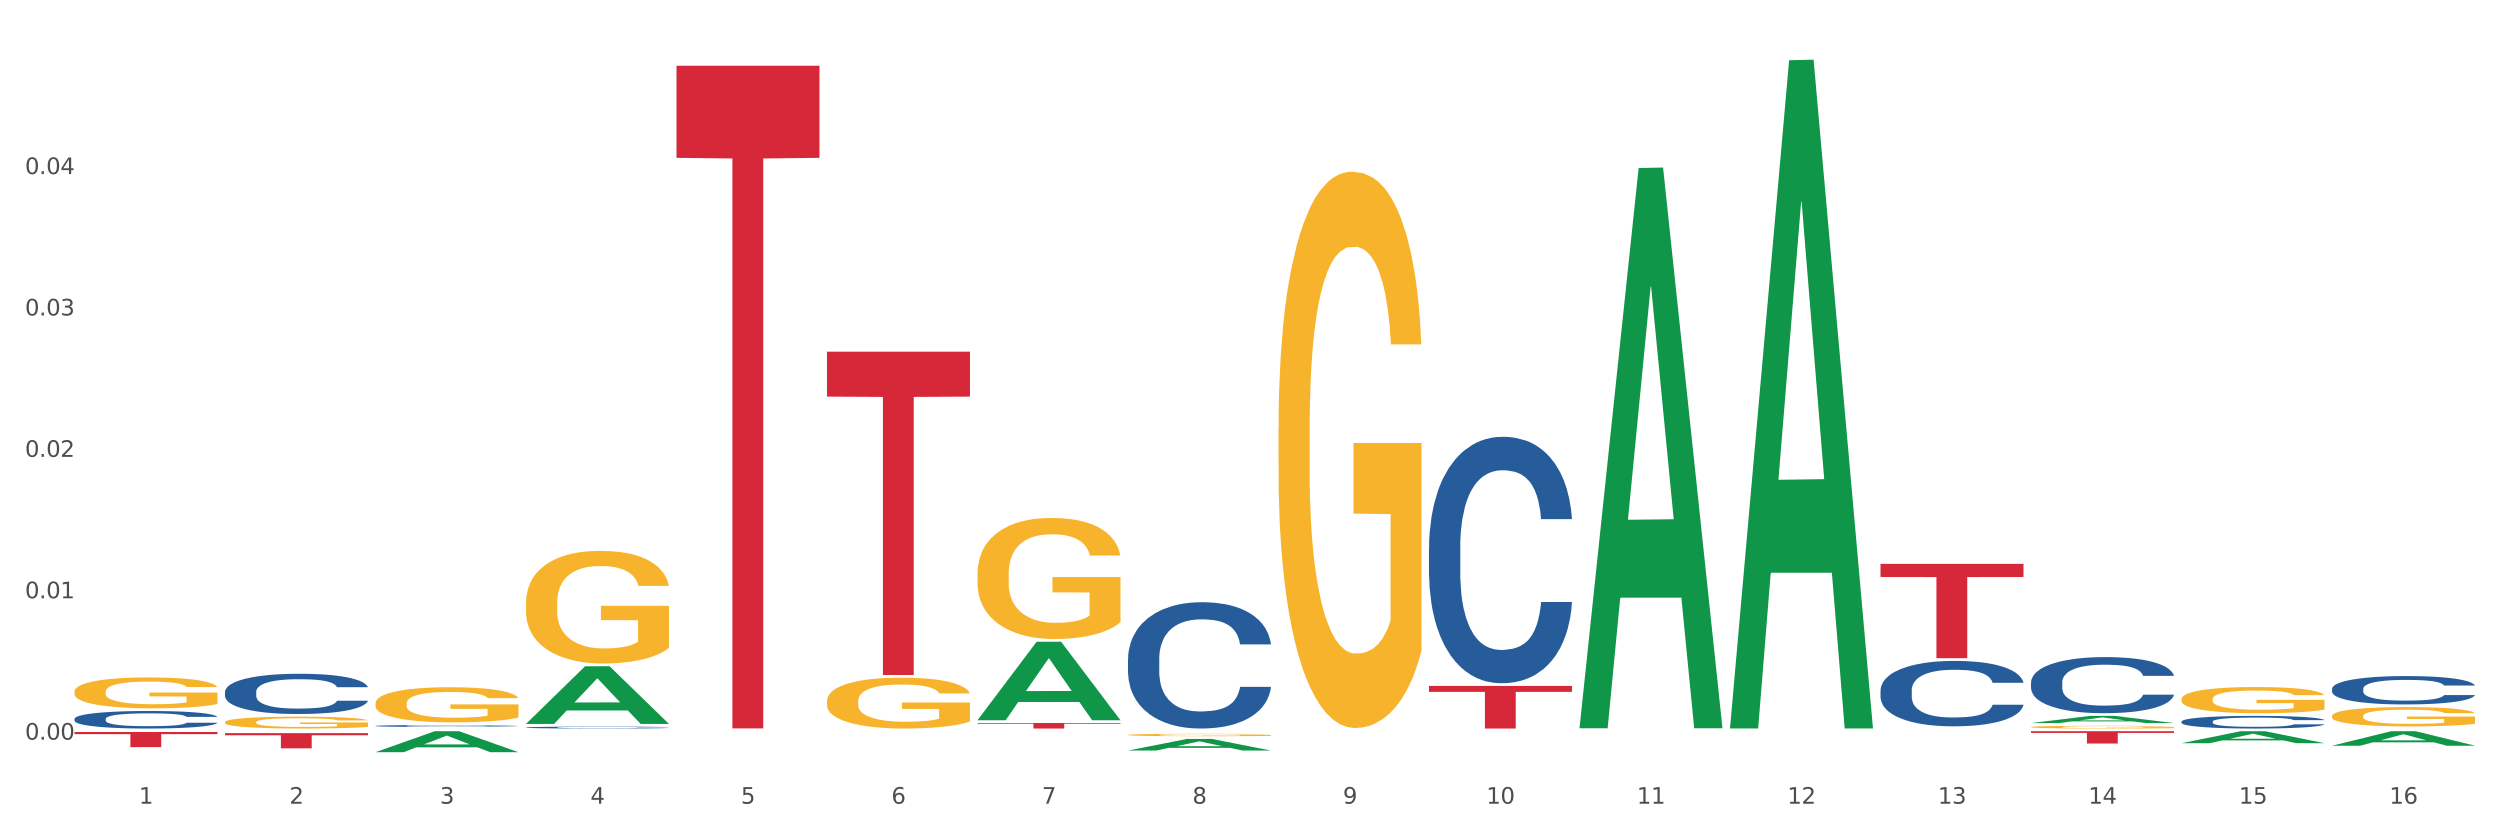 <?xml version="1.0" encoding="utf-8" standalone="no"?>
<!DOCTYPE svg PUBLIC "-//W3C//DTD SVG 1.1//EN"
  "http://www.w3.org/Graphics/SVG/1.1/DTD/svg11.dtd">
<svg xmlns:xlink="http://www.w3.org/1999/xlink" width="1080pt" height="360pt" viewBox="0 0 1080 360" xmlns="http://www.w3.org/2000/svg" version="1.1">
 <rect x="0" y="0" width="1080" height="360" fill="#333333" stroke="none"/>
 <defs>
  <style type="text/css">*{stroke-linejoin: round; stroke-linecap: butt}</style>
 </defs>
 <g id="figure_1">
  <g id="patch_1">
   <path d="M 0 360 
L 1080 360 
L 1080 0 
L 0 0 
z
" style="fill: #ffffff; stroke: #ffffff; stroke-linejoin: miter"/>
  </g>
  <g id="axes_1">
   <g id="matplotlib.axis_1">
    <g id="xtick_1">
     <g id="text_1">
      <!-- 1 -->
      <g style="fill: #4d4d4d" transform="translate(60.004 347.204) scale(0.096 -0.096)">
       <defs>
        <path id="DejaVuSans-31" d="M 794 531 
L 1825 531 
L 1825 4091 
L 703 3866 
L 703 4441 
L 1819 4666 
L 2450 4666 
L 2450 531 
L 3481 531 
L 3481 0 
L 794 0 
L 794 531 
z
" transform="scale(0.016)"/>
       </defs>
       <use xlink:href="#DejaVuSans-31"/>
      </g>
     </g>
    </g>
    <g id="xtick_2">
     <g id="text_2">
      <!-- 2 -->
      <g style="fill: #4d4d4d" transform="translate(125.021 347.204) scale(0.096 -0.096)">
       <defs>
        <path id="DejaVuSans-32" d="M 1228 531 
L 3431 531 
L 3431 0 
L 469 0 
L 469 531 
Q 828 903 1448 1529 
Q 2069 2156 2228 2338 
Q 2531 2678 2651 2914 
Q 2772 3150 2772 3378 
Q 2772 3750 2511 3984 
Q 2250 4219 1831 4219 
Q 1534 4219 1204 4116 
Q 875 4013 500 3803 
L 500 4441 
Q 881 4594 1212 4672 
Q 1544 4750 1819 4750 
Q 2544 4750 2975 4387 
Q 3406 4025 3406 3419 
Q 3406 3131 3298 2873 
Q 3191 2616 2906 2266 
Q 2828 2175 2409 1742 
Q 1991 1309 1228 531 
z
" transform="scale(0.016)"/>
       </defs>
       <use xlink:href="#DejaVuSans-32"/>
      </g>
     </g>
    </g>
    <g id="xtick_3">
     <g id="text_3">
      <!-- 3 -->
      <g style="fill: #4d4d4d" transform="translate(190.039 347.204) scale(0.096 -0.096)">
       <defs>
        <path id="DejaVuSans-33" d="M 2597 2516 
Q 3050 2419 3304 2112 
Q 3559 1806 3559 1356 
Q 3559 666 3084 287 
Q 2609 -91 1734 -91 
Q 1441 -91 1130 -33 
Q 819 25 488 141 
L 488 750 
Q 750 597 1062 519 
Q 1375 441 1716 441 
Q 2309 441 2620 675 
Q 2931 909 2931 1356 
Q 2931 1769 2642 2001 
Q 2353 2234 1838 2234 
L 1294 2234 
L 1294 2753 
L 1863 2753 
Q 2328 2753 2575 2939 
Q 2822 3125 2822 3475 
Q 2822 3834 2567 4026 
Q 2313 4219 1838 4219 
Q 1578 4219 1281 4162 
Q 984 4106 628 3988 
L 628 4550 
Q 988 4650 1302 4700 
Q 1616 4750 1894 4750 
Q 2613 4750 3031 4423 
Q 3450 4097 3450 3541 
Q 3450 3153 3228 2886 
Q 3006 2619 2597 2516 
z
" transform="scale(0.016)"/>
       </defs>
       <use xlink:href="#DejaVuSans-33"/>
      </g>
     </g>
    </g>
    <g id="xtick_4">
     <g id="text_4">
      <!-- 4 -->
      <g style="fill: #4d4d4d" transform="translate(255.056 347.204) scale(0.096 -0.096)">
       <defs>
        <path id="DejaVuSans-34" d="M 2419 4116 
L 825 1625 
L 2419 1625 
L 2419 4116 
z
M 2253 4666 
L 3047 4666 
L 3047 1625 
L 3713 1625 
L 3713 1100 
L 3047 1100 
L 3047 0 
L 2419 0 
L 2419 1100 
L 313 1100 
L 313 1709 
L 2253 4666 
z
" transform="scale(0.016)"/>
       </defs>
       <use xlink:href="#DejaVuSans-34"/>
      </g>
     </g>
    </g>
    <g id="xtick_5">
     <g id="text_5">
      <!-- 5 -->
      <g style="fill: #4d4d4d" transform="translate(320.073 347.204) scale(0.096 -0.096)">
       <defs>
        <path id="DejaVuSans-35" d="M 691 4666 
L 3169 4666 
L 3169 4134 
L 1269 4134 
L 1269 2991 
Q 1406 3038 1543 3061 
Q 1681 3084 1819 3084 
Q 2600 3084 3056 2656 
Q 3513 2228 3513 1497 
Q 3513 744 3044 326 
Q 2575 -91 1722 -91 
Q 1428 -91 1123 -41 
Q 819 9 494 109 
L 494 744 
Q 775 591 1075 516 
Q 1375 441 1709 441 
Q 2250 441 2565 725 
Q 2881 1009 2881 1497 
Q 2881 1984 2565 2268 
Q 2250 2553 1709 2553 
Q 1456 2553 1204 2497 
Q 953 2441 691 2322 
L 691 4666 
z
" transform="scale(0.016)"/>
       </defs>
       <use xlink:href="#DejaVuSans-35"/>
      </g>
     </g>
    </g>
    <g id="xtick_6">
     <g id="text_6">
      <!-- 6 -->
      <g style="fill: #4d4d4d" transform="translate(385.09 347.204) scale(0.096 -0.096)">
       <defs>
        <path id="DejaVuSans-36" d="M 2113 2584 
Q 1688 2584 1439 2293 
Q 1191 2003 1191 1497 
Q 1191 994 1439 701 
Q 1688 409 2113 409 
Q 2538 409 2786 701 
Q 3034 994 3034 1497 
Q 3034 2003 2786 2293 
Q 2538 2584 2113 2584 
z
M 3366 4563 
L 3366 3988 
Q 3128 4100 2886 4159 
Q 2644 4219 2406 4219 
Q 1781 4219 1451 3797 
Q 1122 3375 1075 2522 
Q 1259 2794 1537 2939 
Q 1816 3084 2150 3084 
Q 2853 3084 3261 2657 
Q 3669 2231 3669 1497 
Q 3669 778 3244 343 
Q 2819 -91 2113 -91 
Q 1303 -91 875 529 
Q 447 1150 447 2328 
Q 447 3434 972 4092 
Q 1497 4750 2381 4750 
Q 2619 4750 2861 4703 
Q 3103 4656 3366 4563 
z
" transform="scale(0.016)"/>
       </defs>
       <use xlink:href="#DejaVuSans-36"/>
      </g>
     </g>
    </g>
    <g id="xtick_7">
     <g id="text_7">
      <!-- 7 -->
      <g style="fill: #4d4d4d" transform="translate(450.108 347.204) scale(0.096 -0.096)">
       <defs>
        <path id="DejaVuSans-37" d="M 525 4666 
L 3525 4666 
L 3525 4397 
L 1831 0 
L 1172 0 
L 2766 4134 
L 525 4134 
L 525 4666 
z
" transform="scale(0.016)"/>
       </defs>
       <use xlink:href="#DejaVuSans-37"/>
      </g>
     </g>
    </g>
    <g id="xtick_8">
     <g id="text_8">
      <!-- 8 -->
      <g style="fill: #4d4d4d" transform="translate(515.125 347.204) scale(0.096 -0.096)">
       <defs>
        <path id="DejaVuSans-38" d="M 2034 2216 
Q 1584 2216 1326 1975 
Q 1069 1734 1069 1313 
Q 1069 891 1326 650 
Q 1584 409 2034 409 
Q 2484 409 2743 651 
Q 3003 894 3003 1313 
Q 3003 1734 2745 1975 
Q 2488 2216 2034 2216 
z
M 1403 2484 
Q 997 2584 770 2862 
Q 544 3141 544 3541 
Q 544 4100 942 4425 
Q 1341 4750 2034 4750 
Q 2731 4750 3128 4425 
Q 3525 4100 3525 3541 
Q 3525 3141 3298 2862 
Q 3072 2584 2669 2484 
Q 3125 2378 3379 2068 
Q 3634 1759 3634 1313 
Q 3634 634 3220 271 
Q 2806 -91 2034 -91 
Q 1263 -91 848 271 
Q 434 634 434 1313 
Q 434 1759 690 2068 
Q 947 2378 1403 2484 
z
M 1172 3481 
Q 1172 3119 1398 2916 
Q 1625 2713 2034 2713 
Q 2441 2713 2670 2916 
Q 2900 3119 2900 3481 
Q 2900 3844 2670 4047 
Q 2441 4250 2034 4250 
Q 1625 4250 1398 4047 
Q 1172 3844 1172 3481 
z
" transform="scale(0.016)"/>
       </defs>
       <use xlink:href="#DejaVuSans-38"/>
      </g>
     </g>
    </g>
    <g id="xtick_9">
     <g id="text_9">
      <!-- 9 -->
      <g style="fill: #4d4d4d" transform="translate(580.142 347.204) scale(0.096 -0.096)">
       <defs>
        <path id="DejaVuSans-39" d="M 703 97 
L 703 672 
Q 941 559 1184 500 
Q 1428 441 1663 441 
Q 2288 441 2617 861 
Q 2947 1281 2994 2138 
Q 2813 1869 2534 1725 
Q 2256 1581 1919 1581 
Q 1219 1581 811 2004 
Q 403 2428 403 3163 
Q 403 3881 828 4315 
Q 1253 4750 1959 4750 
Q 2769 4750 3195 4129 
Q 3622 3509 3622 2328 
Q 3622 1225 3098 567 
Q 2575 -91 1691 -91 
Q 1453 -91 1209 -44 
Q 966 3 703 97 
z
M 1959 2075 
Q 2384 2075 2632 2365 
Q 2881 2656 2881 3163 
Q 2881 3666 2632 3958 
Q 2384 4250 1959 4250 
Q 1534 4250 1286 3958 
Q 1038 3666 1038 3163 
Q 1038 2656 1286 2365 
Q 1534 2075 1959 2075 
z
" transform="scale(0.016)"/>
       </defs>
       <use xlink:href="#DejaVuSans-39"/>
      </g>
     </g>
    </g>
    <g id="xtick_10">
     <g id="text_10">
      <!-- 10 -->
      <g style="fill: #4d4d4d" transform="translate(642.105 347.204) scale(0.096 -0.096)">
       <defs>
        <path id="DejaVuSans-30" d="M 2034 4250 
Q 1547 4250 1301 3770 
Q 1056 3291 1056 2328 
Q 1056 1369 1301 889 
Q 1547 409 2034 409 
Q 2525 409 2770 889 
Q 3016 1369 3016 2328 
Q 3016 3291 2770 3770 
Q 2525 4250 2034 4250 
z
M 2034 4750 
Q 2819 4750 3233 4129 
Q 3647 3509 3647 2328 
Q 3647 1150 3233 529 
Q 2819 -91 2034 -91 
Q 1250 -91 836 529 
Q 422 1150 422 2328 
Q 422 3509 836 4129 
Q 1250 4750 2034 4750 
z
" transform="scale(0.016)"/>
       </defs>
       <use xlink:href="#DejaVuSans-31"/>
       <use xlink:href="#DejaVuSans-30" transform="translate(63.623 0)"/>
      </g>
     </g>
    </g>
    <g id="xtick_11">
     <g id="text_11">
      <!-- 11 -->
      <g style="fill: #4d4d4d" transform="translate(707.123 347.204) scale(0.096 -0.096)">
       <use xlink:href="#DejaVuSans-31"/>
       <use xlink:href="#DejaVuSans-31" transform="translate(63.623 0)"/>
      </g>
     </g>
    </g>
    <g id="xtick_12">
     <g id="text_12">
      <!-- 12 -->
      <g style="fill: #4d4d4d" transform="translate(772.14 347.204) scale(0.096 -0.096)">
       <use xlink:href="#DejaVuSans-31"/>
       <use xlink:href="#DejaVuSans-32" transform="translate(63.623 0)"/>
      </g>
     </g>
    </g>
    <g id="xtick_13">
     <g id="text_13">
      <!-- 13 -->
      <g style="fill: #4d4d4d" transform="translate(837.157 347.204) scale(0.096 -0.096)">
       <use xlink:href="#DejaVuSans-31"/>
       <use xlink:href="#DejaVuSans-33" transform="translate(63.623 0)"/>
      </g>
     </g>
    </g>
    <g id="xtick_14">
     <g id="text_14">
      <!-- 14 -->
      <g style="fill: #4d4d4d" transform="translate(902.174 347.204) scale(0.096 -0.096)">
       <use xlink:href="#DejaVuSans-31"/>
       <use xlink:href="#DejaVuSans-34" transform="translate(63.623 0)"/>
      </g>
     </g>
    </g>
    <g id="xtick_15">
     <g id="text_15">
      <!-- 15 -->
      <g style="fill: #4d4d4d" transform="translate(967.192 347.204) scale(0.096 -0.096)">
       <use xlink:href="#DejaVuSans-31"/>
       <use xlink:href="#DejaVuSans-35" transform="translate(63.623 0)"/>
      </g>
     </g>
    </g>
    <g id="xtick_16">
     <g id="text_16">
      <!-- 16 -->
      <g style="fill: #4d4d4d" transform="translate(1032.209 347.204) scale(0.096 -0.096)">
       <use xlink:href="#DejaVuSans-31"/>
       <use xlink:href="#DejaVuSans-36" transform="translate(63.623 0)"/>
      </g>
     </g>
    </g>
    <g id="xtick_17"/>
    <g id="xtick_18"/>
    <g id="xtick_19"/>
    <g id="xtick_20"/>
    <g id="xtick_21"/>
    <g id="xtick_22"/>
    <g id="xtick_23"/>
    <g id="xtick_24"/>
    <g id="xtick_25"/>
    <g id="xtick_26"/>
    <g id="xtick_27"/>
    <g id="xtick_28"/>
    <g id="xtick_29"/>
    <g id="xtick_30"/>
    <g id="xtick_31"/>
   </g>
   <g id="matplotlib.axis_2">
    <g id="ytick_1">
     <g id="text_17">
      <!-- 0.00 -->
      <g style="fill: #4d4d4d" transform="translate(10.8 319.531) scale(0.096 -0.096)">
       <defs>
        <path id="DejaVuSans-2e" d="M 684 794 
L 1344 794 
L 1344 0 
L 684 0 
L 684 794 
z
" transform="scale(0.016)"/>
       </defs>
       <use xlink:href="#DejaVuSans-30"/>
       <use xlink:href="#DejaVuSans-2e" transform="translate(63.623 0)"/>
       <use xlink:href="#DejaVuSans-30" transform="translate(95.41 0)"/>
       <use xlink:href="#DejaVuSans-30" transform="translate(159.033 0)"/>
      </g>
     </g>
    </g>
    <g id="ytick_2">
     <g id="text_18">
      <!-- 0.01 -->
      <g style="fill: #4d4d4d" transform="translate(10.8 258.447) scale(0.096 -0.096)">
       <use xlink:href="#DejaVuSans-30"/>
       <use xlink:href="#DejaVuSans-2e" transform="translate(63.623 0)"/>
       <use xlink:href="#DejaVuSans-30" transform="translate(95.41 0)"/>
       <use xlink:href="#DejaVuSans-31" transform="translate(159.033 0)"/>
      </g>
     </g>
    </g>
    <g id="ytick_3">
     <g id="text_19">
      <!-- 0.02 -->
      <g style="fill: #4d4d4d" transform="translate(10.8 197.364) scale(0.096 -0.096)">
       <use xlink:href="#DejaVuSans-30"/>
       <use xlink:href="#DejaVuSans-2e" transform="translate(63.623 0)"/>
       <use xlink:href="#DejaVuSans-30" transform="translate(95.41 0)"/>
       <use xlink:href="#DejaVuSans-32" transform="translate(159.033 0)"/>
      </g>
     </g>
    </g>
    <g id="ytick_4">
     <g id="text_20">
      <!-- 0.03 -->
      <g style="fill: #4d4d4d" transform="translate(10.8 136.281) scale(0.096 -0.096)">
       <use xlink:href="#DejaVuSans-30"/>
       <use xlink:href="#DejaVuSans-2e" transform="translate(63.623 0)"/>
       <use xlink:href="#DejaVuSans-30" transform="translate(95.41 0)"/>
       <use xlink:href="#DejaVuSans-33" transform="translate(159.033 0)"/>
      </g>
     </g>
    </g>
    <g id="ytick_5">
     <g id="text_21">
      <!-- 0.04 -->
      <g style="fill: #4d4d4d" transform="translate(10.8 75.197) scale(0.096 -0.096)">
       <use xlink:href="#DejaVuSans-30"/>
       <use xlink:href="#DejaVuSans-2e" transform="translate(63.623 0)"/>
       <use xlink:href="#DejaVuSans-30" transform="translate(95.41 0)"/>
       <use xlink:href="#DejaVuSans-34" transform="translate(159.033 0)"/>
      </g>
     </g>
    </g>
    <g id="ytick_6"/>
    <g id="ytick_7"/>
    <g id="ytick_8"/>
    <g id="ytick_9"/>
    <g id="ytick_10"/>
   </g>
   <g id="PolyCollection_1">
    <path d="M 227.227 260.466 
L 227.3 260.422 
L 227.3 258.822 
L 227.445 257.444 
L 228.175 254.111 
L 229.269 251.355 
L 230.071 249.888 
L 230.873 248.688 
L 231.821 247.488 
L 232.988 246.244 
L 235.102 244.422 
L 236.415 243.488 
L 238.019 242.511 
L 240.936 241.088 
L 243.051 240.288 
L 245.239 239.622 
L 248.812 238.822 
L 251.146 238.466 
L 253.625 238.2 
L 256.615 238.022 
L 258.876 237.977 
L 263.834 238.111 
L 268.064 238.511 
L 270.106 238.822 
L 272.731 239.355 
L 274.117 239.711 
L 276.377 240.422 
L 278.711 241.355 
L 280.315 242.155 
L 282.722 243.666 
L 284.545 245.177 
L 286.222 247.044 
L 287.097 248.333 
L 287.753 249.533 
L 288.337 250.911 
L 288.92 253.088 
L 275.794 253.088 
L 275.283 251.533 
L 274.481 250.066 
L 273.315 248.644 
L 272.294 247.755 
L 270.543 246.644 
L 268.939 245.933 
L 267.262 245.4 
L 265.22 244.955 
L 263.616 244.733 
L 261.355 244.555 
L 256.907 244.6 
L 253.917 244.955 
L 251.875 245.4 
L 250.562 245.8 
L 249.396 246.244 
L 248.083 246.866 
L 246.552 247.8 
L 245.458 248.644 
L 244.364 249.711 
L 243.489 250.777 
L 242.687 252.022 
L 242.03 253.355 
L 241.52 254.733 
L 241.082 256.422 
L 240.718 259.222 
L 240.718 265.31 
L 240.863 266.688 
L 241.228 268.51 
L 241.666 269.888 
L 242.395 271.533 
L 243.051 272.644 
L 244.291 274.244 
L 245.676 275.577 
L 246.77 276.421 
L 247.864 277.133 
L 249.76 278.11 
L 251.875 278.91 
L 253.698 279.399 
L 256.177 279.844 
L 257.855 280.021 
L 259.313 280.11 
L 262.886 280.11 
L 265.439 279.977 
L 268.283 279.666 
L 270.47 279.266 
L 272.294 278.777 
L 274.335 277.977 
L 275.648 277.221 
L 275.648 267.933 
L 259.605 267.888 
L 259.605 261.71 
L 288.993 261.71 
L 288.993 279.844 
L 287.753 280.777 
L 286.368 281.621 
L 284.909 282.377 
L 282.722 283.31 
L 280.096 284.199 
L 277.763 284.821 
L 275.283 285.355 
L 272.366 285.844 
L 268.574 286.288 
L 266.241 286.466 
L 263.324 286.599 
L 259.897 286.644 
L 256.907 286.555 
L 253.99 286.332 
L 250.927 285.932 
L 247.937 285.355 
L 245.676 284.777 
L 243.416 284.066 
L 241.009 283.132 
L 239.113 282.244 
L 237.655 281.444 
L 236.05 280.421 
L 234.3 279.088 
L 232.988 277.888 
L 231.821 276.644 
L 230.581 275.044 
L 229.706 273.666 
L 228.831 271.933 
L 228.321 270.644 
L 227.737 268.644 
L 227.3 265.844 
L 227.227 260.466 
z
" clip-path="url(#pa6625010ae)" style="fill: #f7b32b"/>
    <path d="M 357.261 302.913 
L 357.334 302.893 
L 357.334 302.171 
L 357.48 301.549 
L 358.209 300.046 
L 359.303 298.802 
L 360.105 298.141 
L 360.907 297.599 
L 361.855 297.058 
L 363.022 296.497 
L 365.137 295.674 
L 366.45 295.253 
L 368.054 294.812 
L 370.971 294.171 
L 373.086 293.81 
L 375.273 293.509 
L 378.847 293.148 
L 381.18 292.988 
L 383.66 292.867 
L 386.649 292.787 
L 388.91 292.767 
L 393.869 292.827 
L 398.098 293.008 
L 400.14 293.148 
L 402.766 293.389 
L 404.151 293.549 
L 406.412 293.87 
L 408.745 294.291 
L 410.35 294.652 
L 412.756 295.334 
L 414.579 296.015 
L 416.256 296.857 
L 417.132 297.439 
L 417.788 297.98 
L 418.371 298.602 
L 418.955 299.584 
L 405.828 299.584 
L 405.318 298.883 
L 404.516 298.221 
L 403.349 297.579 
L 402.328 297.178 
L 400.578 296.677 
L 398.974 296.356 
L 397.296 296.116 
L 395.254 295.915 
L 393.65 295.815 
L 391.39 295.735 
L 386.941 295.755 
L 383.951 295.915 
L 381.909 296.116 
L 380.597 296.296 
L 379.43 296.497 
L 378.117 296.777 
L 376.586 297.198 
L 375.492 297.579 
L 374.398 298.061 
L 373.523 298.542 
L 372.721 299.103 
L 372.065 299.705 
L 371.554 300.326 
L 371.117 301.088 
L 370.752 302.351 
L 370.752 305.098 
L 370.898 305.72 
L 371.263 306.542 
L 371.7 307.164 
L 372.429 307.906 
L 373.086 308.407 
L 374.325 309.129 
L 375.711 309.73 
L 376.805 310.111 
L 377.899 310.432 
L 379.795 310.873 
L 381.909 311.234 
L 383.733 311.455 
L 386.212 311.655 
L 387.889 311.735 
L 389.348 311.775 
L 392.921 311.775 
L 395.473 311.715 
L 398.317 311.575 
L 400.505 311.394 
L 402.328 311.174 
L 404.37 310.813 
L 405.683 310.472 
L 405.683 306.281 
L 389.639 306.261 
L 389.639 303.474 
L 419.028 303.474 
L 419.028 311.655 
L 417.788 312.076 
L 416.402 312.457 
L 414.944 312.798 
L 412.756 313.219 
L 410.131 313.62 
L 407.797 313.901 
L 405.318 314.141 
L 402.401 314.362 
L 398.609 314.563 
L 396.275 314.643 
L 393.358 314.703 
L 389.931 314.723 
L 386.941 314.683 
L 384.024 314.583 
L 380.961 314.402 
L 377.972 314.141 
L 375.711 313.881 
L 373.45 313.56 
L 371.044 313.139 
L 369.148 312.738 
L 367.689 312.377 
L 366.085 311.916 
L 364.335 311.314 
L 363.022 310.773 
L 361.855 310.211 
L 360.616 309.49 
L 359.741 308.868 
L 358.866 308.086 
L 358.355 307.505 
L 357.772 306.602 
L 357.334 305.339 
L 357.261 302.913 
z
" clip-path="url(#pa6625010ae)" style="fill: #f7b32b"/>
    <path d="M 422.278 247.927 
L 422.351 247.879 
L 422.351 246.16 
L 422.497 244.68 
L 423.226 241.099 
L 424.32 238.138 
L 425.122 236.562 
L 425.925 235.273 
L 426.873 233.984 
L 428.039 232.647 
L 430.154 230.689 
L 431.467 229.686 
L 433.071 228.636 
L 435.988 227.108 
L 438.103 226.248 
L 440.291 225.532 
L 443.864 224.673 
L 446.197 224.291 
L 448.677 224.004 
L 451.667 223.813 
L 453.927 223.765 
L 458.886 223.909 
L 463.116 224.338 
L 465.158 224.673 
L 467.783 225.246 
L 469.168 225.628 
L 471.429 226.392 
L 473.763 227.394 
L 475.367 228.254 
L 477.773 229.877 
L 479.596 231.501 
L 481.274 233.506 
L 482.149 234.891 
L 482.805 236.18 
L 483.389 237.661 
L 483.972 240 
L 470.846 240 
L 470.335 238.329 
L 469.533 236.753 
L 468.366 235.225 
L 467.345 234.27 
L 465.595 233.077 
L 463.991 232.313 
L 462.314 231.74 
L 460.272 231.262 
L 458.667 231.023 
L 456.407 230.832 
L 451.958 230.88 
L 448.969 231.262 
L 446.927 231.74 
L 445.614 232.169 
L 444.447 232.647 
L 443.135 233.315 
L 441.603 234.318 
L 440.509 235.225 
L 439.416 236.371 
L 438.54 237.517 
L 437.738 238.854 
L 437.082 240.287 
L 436.571 241.767 
L 436.134 243.582 
L 435.769 246.59 
L 435.769 253.132 
L 435.915 254.612 
L 436.28 256.57 
L 436.717 258.05 
L 437.447 259.817 
L 438.103 261.011 
L 439.343 262.73 
L 440.728 264.162 
L 441.822 265.069 
L 442.916 265.833 
L 444.812 266.884 
L 446.927 267.743 
L 448.75 268.269 
L 451.229 268.746 
L 452.906 268.937 
L 454.365 269.033 
L 457.938 269.033 
L 460.49 268.889 
L 463.334 268.555 
L 465.522 268.125 
L 467.345 267.6 
L 469.387 266.741 
L 470.7 265.929 
L 470.7 255.949 
L 454.657 255.901 
L 454.657 249.264 
L 484.045 249.264 
L 484.045 268.746 
L 482.805 269.749 
L 481.42 270.656 
L 479.961 271.468 
L 477.773 272.471 
L 475.148 273.426 
L 472.815 274.094 
L 470.335 274.667 
L 467.418 275.193 
L 463.626 275.67 
L 461.293 275.861 
L 458.376 276.004 
L 454.948 276.052 
L 451.958 275.957 
L 449.041 275.718 
L 445.979 275.288 
L 442.989 274.667 
L 440.728 274.047 
L 438.468 273.283 
L 436.061 272.28 
L 434.165 271.325 
L 432.707 270.465 
L 431.102 269.367 
L 429.352 267.934 
L 428.039 266.645 
L 426.873 265.308 
L 425.633 263.589 
L 424.758 262.109 
L 423.883 260.247 
L 423.372 258.862 
L 422.789 256.713 
L 422.351 253.705 
L 422.278 247.927 
z
" clip-path="url(#pa6625010ae)" style="fill: #f7b32b"/>
    <path d="M 487.296 317.483 
L 487.369 317.482 
L 487.369 317.448 
L 487.514 317.418 
L 488.244 317.347 
L 489.338 317.288 
L 490.14 317.257 
L 490.942 317.231 
L 491.89 317.205 
L 493.057 317.179 
L 495.171 317.14 
L 496.484 317.12 
L 498.088 317.099 
L 501.005 317.068 
L 503.12 317.051 
L 505.308 317.037 
L 508.881 317.02 
L 511.215 317.012 
L 513.694 317.007 
L 516.684 317.003 
L 518.945 317.002 
L 523.903 317.005 
L 528.133 317.013 
L 530.175 317.02 
L 532.8 317.031 
L 534.186 317.039 
L 536.446 317.054 
L 538.78 317.074 
L 540.384 317.091 
L 542.791 317.124 
L 544.614 317.156 
L 546.291 317.196 
L 547.166 317.223 
L 547.822 317.249 
L 548.406 317.279 
L 548.989 317.325 
L 535.863 317.325 
L 535.352 317.292 
L 534.55 317.26 
L 533.383 317.23 
L 532.363 317.211 
L 530.612 317.187 
L 529.008 317.172 
L 527.331 317.161 
L 525.289 317.151 
L 523.685 317.146 
L 521.424 317.143 
L 516.976 317.144 
L 513.986 317.151 
L 511.944 317.161 
L 510.631 317.169 
L 509.464 317.179 
L 508.152 317.192 
L 506.62 317.212 
L 505.527 317.23 
L 504.433 317.253 
L 503.558 317.276 
L 502.756 317.302 
L 502.099 317.331 
L 501.589 317.36 
L 501.151 317.396 
L 500.787 317.456 
L 500.787 317.587 
L 500.932 317.616 
L 501.297 317.655 
L 501.735 317.685 
L 502.464 317.72 
L 503.12 317.744 
L 504.36 317.778 
L 505.745 317.806 
L 506.839 317.824 
L 507.933 317.84 
L 509.829 317.861 
L 511.944 317.878 
L 513.767 317.888 
L 516.246 317.898 
L 517.924 317.901 
L 519.382 317.903 
L 522.955 317.903 
L 525.508 317.901 
L 528.352 317.894 
L 530.539 317.885 
L 532.363 317.875 
L 534.404 317.858 
L 535.717 317.842 
L 535.717 317.643 
L 519.674 317.642 
L 519.674 317.51 
L 549.062 317.51 
L 549.062 317.898 
L 547.822 317.918 
L 546.437 317.936 
L 544.978 317.952 
L 542.791 317.972 
L 540.165 317.991 
L 537.832 318.004 
L 535.352 318.016 
L 532.435 318.026 
L 528.643 318.036 
L 526.31 318.039 
L 523.393 318.042 
L 519.966 318.043 
L 516.976 318.041 
L 514.059 318.037 
L 510.996 318.028 
L 508.006 318.016 
L 505.745 318.003 
L 503.485 317.988 
L 501.078 317.968 
L 499.182 317.949 
L 497.724 317.932 
L 496.119 317.91 
L 494.369 317.882 
L 493.057 317.856 
L 491.89 317.829 
L 490.65 317.795 
L 489.775 317.765 
L 488.9 317.728 
L 488.39 317.701 
L 487.806 317.658 
L 487.369 317.598 
L 487.296 317.483 
z
" clip-path="url(#pa6625010ae)" style="fill: #f7b32b"/>
    <path d="M 877.399 314.081 
L 877.472 314.08 
L 877.472 314.04 
L 877.618 314.007 
L 878.347 313.925 
L 879.441 313.857 
L 880.243 313.821 
L 881.045 313.792 
L 881.993 313.762 
L 883.16 313.732 
L 885.275 313.687 
L 886.588 313.664 
L 888.192 313.64 
L 891.109 313.605 
L 893.224 313.586 
L 895.411 313.569 
L 898.985 313.55 
L 901.318 313.541 
L 903.798 313.535 
L 906.787 313.53 
L 909.048 313.529 
L 914.007 313.532 
L 918.236 313.542 
L 920.278 313.55 
L 922.904 313.563 
L 924.289 313.572 
L 926.55 313.589 
L 928.883 313.612 
L 930.488 313.632 
L 932.894 313.669 
L 934.717 313.706 
L 936.394 313.751 
L 937.27 313.783 
L 937.926 313.813 
L 938.509 313.846 
L 939.093 313.9 
L 925.966 313.9 
L 925.456 313.862 
L 924.654 313.826 
L 923.487 313.791 
L 922.466 313.769 
L 920.716 313.742 
L 919.111 313.724 
L 917.434 313.711 
L 915.392 313.7 
L 913.788 313.695 
L 911.527 313.69 
L 907.079 313.692 
L 904.089 313.7 
L 902.047 313.711 
L 900.735 313.721 
L 899.568 313.732 
L 898.255 313.747 
L 896.724 313.77 
L 895.63 313.791 
L 894.536 313.817 
L 893.661 313.843 
L 892.859 313.874 
L 892.203 313.906 
L 891.692 313.94 
L 891.255 313.982 
L 890.89 314.05 
L 890.89 314.2 
L 891.036 314.233 
L 891.4 314.278 
L 891.838 314.312 
L 892.567 314.352 
L 893.224 314.38 
L 894.463 314.419 
L 895.849 314.451 
L 896.943 314.472 
L 898.037 314.49 
L 899.933 314.514 
L 902.047 314.533 
L 903.87 314.545 
L 906.35 314.556 
L 908.027 314.561 
L 909.486 314.563 
L 913.059 314.563 
L 915.611 314.559 
L 918.455 314.552 
L 920.643 314.542 
L 922.466 314.53 
L 924.508 314.51 
L 925.82 314.492 
L 925.82 314.264 
L 909.777 314.263 
L 909.777 314.111 
L 939.166 314.111 
L 939.166 314.556 
L 937.926 314.579 
L 936.54 314.6 
L 935.082 314.618 
L 932.894 314.641 
L 930.269 314.663 
L 927.935 314.678 
L 925.456 314.691 
L 922.539 314.703 
L 918.747 314.714 
L 916.413 314.719 
L 913.496 314.722 
L 910.069 314.723 
L 907.079 314.721 
L 904.162 314.715 
L 901.099 314.706 
L 898.109 314.691 
L 895.849 314.677 
L 893.588 314.66 
L 891.182 314.637 
L 889.286 314.615 
L 887.827 314.595 
L 886.223 314.57 
L 884.473 314.538 
L 883.16 314.508 
L 881.993 314.478 
L 880.754 314.438 
L 879.879 314.405 
L 879.003 314.362 
L 878.493 314.33 
L 877.91 314.281 
L 877.472 314.213 
L 877.399 314.081 
z
" clip-path="url(#pa6625010ae)" style="fill: #f7b32b"/>
    <path d="M 552.313 185.22 
L 552.386 185.001 
L 552.386 177.099 
L 552.532 170.294 
L 553.261 153.832 
L 554.355 140.223 
L 555.157 132.98 
L 555.959 127.053 
L 556.907 121.127 
L 558.074 114.981 
L 560.189 105.981 
L 561.501 101.372 
L 563.106 96.543 
L 566.023 89.519 
L 568.137 85.568 
L 570.325 82.276 
L 573.898 78.325 
L 576.232 76.569 
L 578.711 75.252 
L 581.701 74.374 
L 583.962 74.154 
L 588.921 74.813 
L 593.15 76.788 
L 595.192 78.325 
L 597.817 80.959 
L 599.203 82.715 
L 601.464 86.227 
L 603.797 90.836 
L 605.401 94.787 
L 607.808 102.25 
L 609.631 109.713 
L 611.308 118.932 
L 612.183 125.297 
L 612.84 131.224 
L 613.423 138.028 
L 614.006 148.784 
L 600.88 148.784 
L 600.37 141.101 
L 599.567 133.858 
L 598.401 126.834 
L 597.38 122.444 
L 595.63 116.956 
L 594.025 113.444 
L 592.348 110.81 
L 590.306 108.615 
L 588.702 107.518 
L 586.441 106.64 
L 581.993 106.859 
L 579.003 108.615 
L 576.961 110.81 
L 575.649 112.786 
L 574.482 114.981 
L 573.169 118.054 
L 571.638 122.663 
L 570.544 126.834 
L 569.45 132.102 
L 568.575 137.37 
L 567.773 143.516 
L 567.116 150.1 
L 566.606 156.905 
L 566.168 165.246 
L 565.804 179.074 
L 565.804 209.145 
L 565.95 215.95 
L 566.314 224.949 
L 566.752 231.754 
L 567.481 239.875 
L 568.137 245.362 
L 569.377 253.264 
L 570.763 259.849 
L 571.856 264.02 
L 572.95 267.532 
L 574.846 272.361 
L 576.961 276.312 
L 578.784 278.726 
L 581.264 280.921 
L 582.941 281.799 
L 584.399 282.238 
L 587.973 282.238 
L 590.525 281.58 
L 593.369 280.043 
L 595.557 278.068 
L 597.38 275.653 
L 599.422 271.702 
L 600.734 267.971 
L 600.734 222.096 
L 584.691 221.876 
L 584.691 191.366 
L 614.079 191.366 
L 614.079 280.921 
L 612.84 285.531 
L 611.454 289.701 
L 609.996 293.432 
L 607.808 298.042 
L 605.183 302.432 
L 602.849 305.505 
L 600.37 308.139 
L 597.453 310.553 
L 593.661 312.748 
L 591.327 313.626 
L 588.41 314.285 
L 584.983 314.504 
L 581.993 314.065 
L 579.076 312.968 
L 576.013 310.992 
L 573.023 308.139 
L 570.763 305.285 
L 568.502 301.773 
L 566.096 297.164 
L 564.199 292.774 
L 562.741 288.823 
L 561.137 283.775 
L 559.387 277.19 
L 558.074 271.263 
L 556.907 265.117 
L 555.667 257.215 
L 554.792 250.411 
L 553.917 241.851 
L 553.407 235.485 
L 552.823 225.608 
L 552.386 211.779 
L 552.313 185.22 
z
" clip-path="url(#pa6625010ae)" style="fill: #f7b32b"/>
    <path d="M 942.416 302.021 
L 942.489 302.011 
L 942.489 301.639 
L 942.635 301.319 
L 943.364 300.545 
L 944.458 299.905 
L 945.26 299.565 
L 946.063 299.286 
L 947.011 299.007 
L 948.177 298.718 
L 950.292 298.295 
L 951.605 298.078 
L 953.209 297.851 
L 956.126 297.521 
L 958.241 297.335 
L 960.429 297.18 
L 964.002 296.995 
L 966.335 296.912 
L 968.815 296.85 
L 971.805 296.809 
L 974.065 296.798 
L 979.024 296.829 
L 983.254 296.922 
L 985.296 296.995 
L 987.921 297.118 
L 989.306 297.201 
L 991.567 297.366 
L 993.901 297.583 
L 995.505 297.769 
L 997.911 298.12 
L 999.734 298.471 
L 1001.412 298.904 
L 1002.287 299.203 
L 1002.943 299.482 
L 1003.526 299.802 
L 1004.11 300.308 
L 990.984 300.308 
L 990.473 299.947 
L 989.671 299.606 
L 988.504 299.276 
L 987.483 299.069 
L 985.733 298.811 
L 984.129 298.646 
L 982.451 298.522 
L 980.41 298.419 
L 978.805 298.367 
L 976.545 298.326 
L 972.096 298.336 
L 969.106 298.419 
L 967.065 298.522 
L 965.752 298.615 
L 964.585 298.718 
L 963.273 298.863 
L 961.741 299.079 
L 960.647 299.276 
L 959.553 299.523 
L 958.678 299.771 
L 957.876 300.06 
L 957.22 300.37 
L 956.709 300.69 
L 956.272 301.082 
L 955.907 301.732 
L 955.907 303.146 
L 956.053 303.466 
L 956.418 303.889 
L 956.855 304.209 
L 957.585 304.591 
L 958.241 304.849 
L 959.481 305.221 
L 960.866 305.531 
L 961.96 305.727 
L 963.054 305.892 
L 964.95 306.119 
L 967.065 306.305 
L 968.888 306.418 
L 971.367 306.521 
L 973.044 306.563 
L 974.503 306.583 
L 978.076 306.583 
L 980.628 306.552 
L 983.472 306.48 
L 985.66 306.387 
L 987.483 306.274 
L 989.525 306.088 
L 990.838 305.912 
L 990.838 303.755 
L 974.795 303.745 
L 974.795 302.31 
L 1004.183 302.31 
L 1004.183 306.521 
L 1002.943 306.738 
L 1001.558 306.934 
L 1000.099 307.11 
L 997.911 307.326 
L 995.286 307.533 
L 992.953 307.677 
L 990.473 307.801 
L 987.556 307.915 
L 983.764 308.018 
L 981.431 308.059 
L 978.514 308.09 
L 975.086 308.101 
L 972.096 308.08 
L 969.179 308.028 
L 966.117 307.935 
L 963.127 307.801 
L 960.866 307.667 
L 958.605 307.502 
L 956.199 307.285 
L 954.303 307.079 
L 952.844 306.893 
L 951.24 306.656 
L 949.49 306.346 
L 948.177 306.067 
L 947.011 305.778 
L 945.771 305.407 
L 944.896 305.087 
L 944.021 304.684 
L 943.51 304.385 
L 942.927 303.92 
L 942.489 303.27 
L 942.416 302.021 
z
" clip-path="url(#pa6625010ae)" style="fill: #f7b32b"/>
    <path d="M 1007.434 309.328 
L 1007.507 309.32 
L 1007.507 309.046 
L 1007.652 308.811 
L 1008.382 308.24 
L 1009.475 307.768 
L 1010.278 307.517 
L 1011.08 307.311 
L 1012.028 307.106 
L 1013.195 306.893 
L 1015.309 306.581 
L 1016.622 306.421 
L 1018.226 306.253 
L 1021.143 306.01 
L 1023.258 305.873 
L 1025.446 305.759 
L 1029.019 305.622 
L 1031.353 305.561 
L 1033.832 305.515 
L 1036.822 305.485 
L 1039.083 305.477 
L 1044.041 305.5 
L 1048.271 305.569 
L 1050.313 305.622 
L 1052.938 305.713 
L 1054.324 305.774 
L 1056.584 305.896 
L 1058.918 306.056 
L 1060.522 306.193 
L 1062.929 306.451 
L 1064.752 306.71 
L 1066.429 307.03 
L 1067.304 307.25 
L 1067.96 307.456 
L 1068.544 307.692 
L 1069.127 308.065 
L 1056.001 308.065 
L 1055.49 307.798 
L 1054.688 307.547 
L 1053.521 307.304 
L 1052.5 307.151 
L 1050.75 306.961 
L 1049.146 306.839 
L 1047.469 306.748 
L 1045.427 306.672 
L 1043.823 306.634 
L 1041.562 306.604 
L 1037.114 306.611 
L 1034.124 306.672 
L 1032.082 306.748 
L 1030.769 306.817 
L 1029.602 306.893 
L 1028.29 306.999 
L 1026.758 307.159 
L 1025.665 307.304 
L 1024.571 307.486 
L 1023.696 307.669 
L 1022.893 307.882 
L 1022.237 308.11 
L 1021.727 308.346 
L 1021.289 308.635 
L 1020.925 309.115 
L 1020.925 310.158 
L 1021.07 310.393 
L 1021.435 310.705 
L 1021.873 310.941 
L 1022.602 311.223 
L 1023.258 311.413 
L 1024.498 311.687 
L 1025.883 311.916 
L 1026.977 312.06 
L 1028.071 312.182 
L 1029.967 312.349 
L 1032.082 312.486 
L 1033.905 312.57 
L 1036.384 312.646 
L 1038.062 312.677 
L 1039.52 312.692 
L 1043.093 312.692 
L 1045.646 312.669 
L 1048.49 312.616 
L 1050.677 312.547 
L 1052.5 312.463 
L 1054.542 312.327 
L 1055.855 312.197 
L 1055.855 310.607 
L 1039.812 310.599 
L 1039.812 309.541 
L 1069.2 309.541 
L 1069.2 312.646 
L 1067.96 312.806 
L 1066.575 312.951 
L 1065.116 313.08 
L 1062.929 313.24 
L 1060.303 313.392 
L 1057.97 313.499 
L 1055.49 313.59 
L 1052.573 313.674 
L 1048.781 313.75 
L 1046.448 313.78 
L 1043.531 313.803 
L 1040.103 313.811 
L 1037.114 313.795 
L 1034.197 313.757 
L 1031.134 313.689 
L 1028.144 313.59 
L 1025.883 313.491 
L 1023.623 313.369 
L 1021.216 313.209 
L 1019.32 313.057 
L 1017.862 312.92 
L 1016.257 312.745 
L 1014.507 312.517 
L 1013.195 312.311 
L 1012.028 312.098 
L 1010.788 311.824 
L 1009.913 311.588 
L 1009.038 311.291 
L 1008.527 311.071 
L 1007.944 310.728 
L 1007.507 310.249 
L 1007.434 309.328 
z
" clip-path="url(#pa6625010ae)" style="fill: #f7b32b"/>
    <path d="M 162.209 303.902 
L 162.282 303.888 
L 162.282 303.389 
L 162.428 302.96 
L 163.157 301.92 
L 164.251 301.061 
L 165.054 300.604 
L 165.856 300.23 
L 166.804 299.856 
L 167.97 299.468 
L 170.085 298.899 
L 171.398 298.608 
L 173.002 298.303 
L 175.919 297.86 
L 178.034 297.611 
L 180.222 297.403 
L 183.795 297.153 
L 186.128 297.042 
L 188.608 296.959 
L 191.598 296.904 
L 193.858 296.89 
L 198.817 296.932 
L 203.047 297.056 
L 205.089 297.153 
L 207.714 297.32 
L 209.099 297.43 
L 211.36 297.652 
L 213.694 297.943 
L 215.298 298.193 
L 217.704 298.664 
L 219.528 299.135 
L 221.205 299.717 
L 222.08 300.119 
L 222.736 300.493 
L 223.32 300.923 
L 223.903 301.602 
L 210.777 301.602 
L 210.266 301.117 
L 209.464 300.659 
L 208.297 300.216 
L 207.276 299.939 
L 205.526 299.592 
L 203.922 299.371 
L 202.245 299.204 
L 200.203 299.066 
L 198.598 298.996 
L 196.338 298.941 
L 191.889 298.955 
L 188.9 299.066 
L 186.858 299.204 
L 185.545 299.329 
L 184.378 299.468 
L 183.066 299.662 
L 181.534 299.953 
L 180.44 300.216 
L 179.347 300.548 
L 178.471 300.881 
L 177.669 301.269 
L 177.013 301.685 
L 176.503 302.114 
L 176.065 302.641 
L 175.7 303.514 
L 175.7 305.413 
L 175.846 305.842 
L 176.211 306.41 
L 176.648 306.84 
L 177.378 307.353 
L 178.034 307.699 
L 179.274 308.198 
L 180.659 308.614 
L 181.753 308.877 
L 182.847 309.099 
L 184.743 309.404 
L 186.858 309.653 
L 188.681 309.806 
L 191.16 309.944 
L 192.837 310 
L 194.296 310.027 
L 197.869 310.027 
L 200.422 309.986 
L 203.266 309.889 
L 205.453 309.764 
L 207.276 309.612 
L 209.318 309.362 
L 210.631 309.127 
L 210.631 306.23 
L 194.588 306.216 
L 194.588 304.29 
L 223.976 304.29 
L 223.976 309.944 
L 222.736 310.235 
L 221.351 310.498 
L 219.892 310.734 
L 217.704 311.025 
L 215.079 311.302 
L 212.746 311.496 
L 210.266 311.663 
L 207.349 311.815 
L 203.557 311.954 
L 201.224 312.009 
L 198.307 312.051 
L 194.879 312.064 
L 191.889 312.037 
L 188.972 311.967 
L 185.91 311.843 
L 182.92 311.663 
L 180.659 311.482 
L 178.399 311.261 
L 175.992 310.97 
L 174.096 310.692 
L 172.638 310.443 
L 171.033 310.124 
L 169.283 309.709 
L 167.97 309.334 
L 166.804 308.946 
L 165.564 308.447 
L 164.689 308.018 
L 163.814 307.477 
L 163.303 307.076 
L 162.72 306.452 
L 162.282 305.579 
L 162.209 303.902 
z
" clip-path="url(#pa6625010ae)" style="fill: #f7b32b"/>
    <path d="M 682.347 314.156 
L 682.411 313.929 
L 707.882 72.599 
L 718.452 72.372 
L 744.114 314.611 
L 731.888 314.611 
L 726.348 258.202 
L 700.05 258.202 
L 699.859 259.112 
L 694.51 314.611 
L 682.347 314.611 
L 682.347 314.156 
L 703.361 224.539 
L 723.037 224.312 
L 713.294 124.004 
L 713.167 123.549 
L 713.04 124.232 
L 703.297 224.312 
L 703.361 224.539 
L 682.347 314.156 
z
" clip-path="url(#pa6625010ae)" style="fill: #109648"/>
    <path d="M 487.296 324.231 
L 487.359 324.226 
L 512.83 319.208 
L 523.4 319.204 
L 549.062 324.241 
L 536.836 324.241 
L 531.296 323.068 
L 504.998 323.068 
L 504.807 323.087 
L 499.458 324.241 
L 487.296 324.241 
L 487.296 324.231 
L 508.309 322.368 
L 527.985 322.363 
L 518.243 320.277 
L 518.115 320.268 
L 517.988 320.282 
L 508.245 322.363 
L 508.309 322.368 
L 487.296 324.231 
z
" clip-path="url(#pa6625010ae)" style="fill: #109648"/>
    <path d="M 422.278 311.098 
L 422.342 311.066 
L 447.813 277.244 
L 458.383 277.213 
L 484.045 311.161 
L 471.819 311.161 
L 466.279 303.256 
L 439.981 303.256 
L 439.79 303.384 
L 434.441 311.161 
L 422.278 311.161 
L 422.278 311.098 
L 443.292 298.538 
L 462.968 298.506 
L 453.225 284.449 
L 453.098 284.385 
L 452.971 284.48 
L 443.228 298.506 
L 443.292 298.538 
L 422.278 311.098 
z
" clip-path="url(#pa6625010ae)" style="fill: #109648"/>
    <path d="M 747.365 314.157 
L 747.428 313.886 
L 772.899 26.031 
L 783.469 25.759 
L 809.131 314.7 
L 796.905 314.7 
L 791.365 247.416 
L 765.067 247.416 
L 764.876 248.501 
L 759.527 314.7 
L 747.365 314.7 
L 747.365 314.157 
L 768.378 207.263 
L 788.054 206.992 
L 778.312 87.346 
L 778.184 86.803 
L 778.057 87.617 
L 768.314 206.992 
L 768.378 207.263 
L 747.365 314.157 
z
" clip-path="url(#pa6625010ae)" style="fill: #109648"/>
    <path d="M 162.209 324.932 
L 162.273 324.924 
L 187.744 315.892 
L 198.314 315.883 
L 223.976 324.95 
L 211.75 324.95 
L 206.21 322.838 
L 179.912 322.838 
L 179.721 322.872 
L 174.372 324.95 
L 162.209 324.95 
L 162.209 324.932 
L 183.223 321.578 
L 202.899 321.57 
L 193.156 317.816 
L 193.029 317.799 
L 192.902 317.824 
L 183.159 321.57 
L 183.223 321.578 
L 162.209 324.932 
z
" clip-path="url(#pa6625010ae)" style="fill: #109648"/>
    <path d="M 227.227 312.689 
L 227.29 312.665 
L 252.761 287.827 
L 263.331 287.804 
L 288.993 312.735 
L 276.767 312.735 
L 271.227 306.93 
L 244.929 306.93 
L 244.738 307.023 
L 239.389 312.735 
L 227.227 312.735 
L 227.227 312.689 
L 248.24 303.465 
L 267.916 303.442 
L 258.174 293.118 
L 258.046 293.071 
L 257.919 293.141 
L 248.176 303.442 
L 248.24 303.465 
L 227.227 312.689 
z
" clip-path="url(#pa6625010ae)" style="fill: #109648"/>
    <path d="M 97.192 316.708 
L 158.959 316.708 
L 158.959 317.622 
L 134.662 317.628 
L 134.662 323.288 
L 121.343 323.288 
L 121.343 317.628 
L 97.192 317.622 
L 97.192 316.714 
L 97.192 316.708 
z
" clip-path="url(#pa6625010ae)" style="fill: #d62839"/>
    <path d="M 877.399 315.883 
L 939.166 315.883 
L 939.166 316.623 
L 914.869 316.628 
L 914.869 321.204 
L 901.549 321.204 
L 901.549 316.628 
L 877.399 316.623 
L 877.399 315.888 
L 877.399 315.883 
z
" clip-path="url(#pa6625010ae)" style="fill: #d62839"/>
    <path d="M 32.175 310.553 
L 32.248 310.546 
L 32.248 310.353 
L 32.467 310.09 
L 33.27 309.606 
L 34.292 309.239 
L 36.045 308.81 
L 36.994 308.631 
L 38.235 308.43 
L 40.79 308.105 
L 43.711 307.828 
L 45.755 307.676 
L 47.288 307.58 
L 50.72 307.407 
L 52.691 307.331 
L 54.735 307.268 
L 56.487 307.227 
L 59.408 307.178 
L 61.744 307.158 
L 64.445 307.151 
L 66.709 307.158 
L 69.702 307.185 
L 74.083 307.268 
L 75.762 307.317 
L 78.025 307.4 
L 80.362 307.51 
L 82.26 307.621 
L 84.45 307.78 
L 86.713 307.988 
L 88.904 308.25 
L 90.437 308.492 
L 91.678 308.748 
L 92.773 309.059 
L 93.576 309.398 
L 93.941 309.682 
L 80.581 309.682 
L 80.216 309.426 
L 79.485 309.149 
L 78.755 308.963 
L 77.952 308.81 
L 76.711 308.638 
L 75.616 308.527 
L 73.791 308.396 
L 72.111 308.313 
L 70.724 308.264 
L 69.045 308.223 
L 65.468 308.181 
L 62.912 308.181 
L 61.306 308.195 
L 59.335 308.23 
L 57.655 308.278 
L 55.684 308.361 
L 54.151 308.451 
L 52.618 308.568 
L 51.742 308.651 
L 50.427 308.804 
L 49.551 308.928 
L 48.383 309.142 
L 47.726 309.295 
L 46.558 309.689 
L 46.047 309.979 
L 45.828 310.18 
L 45.682 310.401 
L 45.682 311.48 
L 46.12 311.964 
L 46.485 312.171 
L 47.069 312.406 
L 48.164 312.711 
L 49.77 313.008 
L 51.45 313.222 
L 52.837 313.354 
L 54.151 313.451 
L 55.465 313.527 
L 57.071 313.596 
L 58.386 313.637 
L 60.357 313.679 
L 62.693 313.7 
L 64.518 313.7 
L 68.242 313.665 
L 69.921 313.63 
L 71.527 313.582 
L 73.28 313.506 
L 74.667 313.423 
L 75.47 313.361 
L 76.784 313.229 
L 77.806 313.091 
L 78.682 312.932 
L 79.266 312.794 
L 79.923 312.586 
L 80.435 312.351 
L 80.581 312.227 
L 93.941 312.227 
L 93.649 312.476 
L 93.138 312.718 
L 92.116 313.043 
L 91.313 313.229 
L 90.072 313.457 
L 88.758 313.651 
L 86.932 313.865 
L 85.253 314.025 
L 83.501 314.163 
L 81.603 314.287 
L 78.171 314.46 
L 76.93 314.509 
L 74.302 314.592 
L 72.257 314.64 
L 69.264 314.688 
L 66.198 314.716 
L 62.985 314.723 
L 60.138 314.709 
L 56.998 314.668 
L 55.027 314.626 
L 52.837 314.564 
L 50.281 314.467 
L 47.872 314.35 
L 45.609 314.211 
L 43.492 314.052 
L 41.52 313.872 
L 38.965 313.575 
L 37.067 313.285 
L 35.679 313.015 
L 34.73 312.787 
L 33.781 312.496 
L 33.27 312.296 
L 32.467 311.812 
L 32.175 311.362 
L 32.175 310.553 
z
" clip-path="url(#pa6625010ae)" style="fill: #255c99"/>
    <path d="M 162.209 313.595 
L 162.282 313.594 
L 162.282 313.573 
L 162.502 313.544 
L 163.305 313.492 
L 164.327 313.452 
L 166.079 313.405 
L 167.028 313.386 
L 168.269 313.364 
L 170.825 313.329 
L 173.745 313.299 
L 175.789 313.282 
L 177.323 313.272 
L 180.754 313.253 
L 182.725 313.244 
L 184.77 313.238 
L 186.522 313.233 
L 189.442 313.228 
L 191.778 313.226 
L 194.48 313.225 
L 196.743 313.226 
L 199.737 313.229 
L 204.117 313.238 
L 205.796 313.243 
L 208.06 313.252 
L 210.396 313.264 
L 212.294 313.276 
L 214.485 313.293 
L 216.748 313.316 
L 218.938 313.344 
L 220.471 313.371 
L 221.713 313.398 
L 222.808 313.432 
L 223.611 313.469 
L 223.976 313.5 
L 210.615 313.5 
L 210.25 313.472 
L 209.52 313.442 
L 208.79 313.422 
L 207.987 313.405 
L 206.746 313.386 
L 205.65 313.374 
L 203.825 313.36 
L 202.146 313.351 
L 200.759 313.346 
L 199.079 313.341 
L 195.502 313.337 
L 192.947 313.337 
L 191.34 313.338 
L 189.369 313.342 
L 187.69 313.347 
L 185.719 313.356 
L 184.185 313.366 
L 182.652 313.379 
L 181.776 313.388 
L 180.462 313.405 
L 179.586 313.418 
L 178.418 313.441 
L 177.761 313.458 
L 176.592 313.501 
L 176.081 313.532 
L 175.862 313.554 
L 175.716 313.578 
L 175.716 313.695 
L 176.154 313.748 
L 176.519 313.77 
L 177.104 313.796 
L 178.199 313.829 
L 179.805 313.861 
L 181.484 313.885 
L 182.871 313.899 
L 184.185 313.909 
L 185.5 313.918 
L 187.106 313.925 
L 188.42 313.93 
L 190.391 313.934 
L 192.728 313.937 
L 194.553 313.937 
L 198.276 313.933 
L 199.956 313.929 
L 201.562 313.924 
L 203.314 313.916 
L 204.701 313.906 
L 205.504 313.9 
L 206.819 313.885 
L 207.841 313.87 
L 208.717 313.853 
L 209.301 313.838 
L 209.958 313.816 
L 210.469 313.79 
L 210.615 313.776 
L 223.976 313.776 
L 223.684 313.804 
L 223.173 313.83 
L 222.151 313.865 
L 221.348 313.885 
L 220.106 313.91 
L 218.792 313.931 
L 216.967 313.955 
L 215.288 313.972 
L 213.535 313.987 
L 211.637 314 
L 208.206 314.019 
L 206.965 314.024 
L 204.336 314.033 
L 202.292 314.039 
L 199.299 314.044 
L 196.232 314.047 
L 193.02 314.048 
L 190.172 314.046 
L 187.033 314.042 
L 185.062 314.037 
L 182.871 314.03 
L 180.316 314.02 
L 177.907 314.007 
L 175.643 313.992 
L 173.526 313.975 
L 171.555 313.955 
L 168.999 313.923 
L 167.101 313.891 
L 165.714 313.862 
L 164.765 313.837 
L 163.816 313.806 
L 163.305 313.784 
L 162.502 313.731 
L 162.209 313.683 
L 162.209 313.595 
z
" clip-path="url(#pa6625010ae)" style="fill: #255c99"/>
    <path d="M 227.227 314.268 
L 227.3 314.267 
L 227.3 314.246 
L 227.519 314.217 
L 228.322 314.164 
L 229.344 314.124 
L 231.096 314.077 
L 232.045 314.058 
L 233.287 314.036 
L 235.842 314 
L 238.762 313.97 
L 240.807 313.953 
L 242.34 313.943 
L 245.771 313.924 
L 247.743 313.916 
L 249.787 313.909 
L 251.539 313.904 
L 254.459 313.899 
L 256.796 313.897 
L 259.497 313.896 
L 261.76 313.897 
L 264.754 313.9 
L 269.134 313.909 
L 270.814 313.914 
L 273.077 313.923 
L 275.413 313.935 
L 277.312 313.947 
L 279.502 313.965 
L 281.765 313.987 
L 283.955 314.016 
L 285.489 314.042 
L 286.73 314.07 
L 287.825 314.104 
L 288.628 314.141 
L 288.993 314.172 
L 275.632 314.172 
L 275.267 314.144 
L 274.537 314.114 
L 273.807 314.094 
L 273.004 314.077 
L 271.763 314.058 
L 270.668 314.046 
L 268.842 314.032 
L 267.163 314.023 
L 265.776 314.018 
L 264.097 314.013 
L 260.519 314.008 
L 257.964 314.008 
L 256.358 314.01 
L 254.386 314.014 
L 252.707 314.019 
L 250.736 314.028 
L 249.203 314.038 
L 247.669 314.051 
L 246.793 314.06 
L 245.479 314.076 
L 244.603 314.09 
L 243.435 314.113 
L 242.778 314.13 
L 241.61 314.173 
L 241.099 314.205 
L 240.88 314.227 
L 240.734 314.251 
L 240.734 314.369 
L 241.172 314.422 
L 241.537 314.444 
L 242.121 314.47 
L 243.216 314.503 
L 244.822 314.536 
L 246.501 314.559 
L 247.889 314.573 
L 249.203 314.584 
L 250.517 314.592 
L 252.123 314.6 
L 253.437 314.604 
L 255.409 314.609 
L 257.745 314.611 
L 259.57 314.611 
L 263.294 314.607 
L 264.973 314.604 
L 266.579 314.598 
L 268.331 314.59 
L 269.718 314.581 
L 270.522 314.574 
L 271.836 314.56 
L 272.858 314.545 
L 273.734 314.527 
L 274.318 314.512 
L 274.975 314.49 
L 275.486 314.464 
L 275.632 314.45 
L 288.993 314.45 
L 288.701 314.478 
L 288.19 314.504 
L 287.168 314.539 
L 286.365 314.56 
L 285.124 314.585 
L 283.809 314.606 
L 281.984 314.629 
L 280.305 314.647 
L 278.553 314.662 
L 276.654 314.675 
L 273.223 314.694 
L 271.982 314.7 
L 269.353 314.709 
L 267.309 314.714 
L 264.316 314.719 
L 261.249 314.722 
L 258.037 314.723 
L 255.19 314.721 
L 252.05 314.717 
L 250.079 314.712 
L 247.889 314.706 
L 245.333 314.695 
L 242.924 314.682 
L 240.661 314.667 
L 238.543 314.65 
L 236.572 314.63 
L 234.017 314.598 
L 232.118 314.566 
L 230.731 314.536 
L 229.782 314.511 
L 228.833 314.48 
L 228.322 314.458 
L 227.519 314.405 
L 227.227 314.356 
L 227.227 314.268 
z
" clip-path="url(#pa6625010ae)" style="fill: #255c99"/>
    <path d="M 617.33 236.526 
L 617.403 236.429 
L 617.403 233.707 
L 617.622 230.012 
L 618.425 223.206 
L 619.447 218.053 
L 621.2 212.024 
L 622.149 209.496 
L 623.39 206.677 
L 625.945 202.107 
L 628.866 198.218 
L 630.91 196.078 
L 632.443 194.717 
L 635.875 192.286 
L 637.846 191.217 
L 639.89 190.342 
L 641.642 189.758 
L 644.563 189.078 
L 646.899 188.786 
L 649.601 188.689 
L 651.864 188.786 
L 654.857 189.175 
L 659.238 190.342 
L 660.917 191.022 
L 663.18 192.189 
L 665.517 193.745 
L 667.415 195.301 
L 669.605 197.537 
L 671.869 200.454 
L 674.059 204.149 
L 675.592 207.552 
L 676.833 211.149 
L 677.928 215.525 
L 678.732 220.289 
L 679.097 224.275 
L 665.736 224.275 
L 665.371 220.678 
L 664.641 216.789 
L 663.91 214.163 
L 663.107 212.024 
L 661.866 209.594 
L 660.771 208.038 
L 658.946 206.19 
L 657.267 205.024 
L 655.879 204.343 
L 654.2 203.76 
L 650.623 203.176 
L 648.067 203.176 
L 646.461 203.371 
L 644.49 203.857 
L 642.811 204.538 
L 640.839 205.704 
L 639.306 206.968 
L 637.773 208.621 
L 636.897 209.788 
L 635.583 211.927 
L 634.707 213.677 
L 633.538 216.691 
L 632.881 218.83 
L 631.713 224.373 
L 631.202 228.456 
L 630.983 231.276 
L 630.837 234.387 
L 630.837 249.555 
L 631.275 256.362 
L 631.64 259.278 
L 632.224 262.584 
L 633.319 266.862 
L 634.926 271.043 
L 636.605 274.058 
L 637.992 275.905 
L 639.306 277.266 
L 640.62 278.336 
L 642.227 279.308 
L 643.541 279.891 
L 645.512 280.475 
L 647.848 280.767 
L 649.674 280.767 
L 653.397 280.28 
L 655.076 279.794 
L 656.683 279.114 
L 658.435 278.044 
L 659.822 276.877 
L 660.625 276.002 
L 661.939 274.155 
L 662.961 272.21 
L 663.837 269.974 
L 664.422 268.029 
L 665.079 265.112 
L 665.59 261.806 
L 665.736 260.056 
L 679.097 260.056 
L 678.805 263.557 
L 678.293 266.96 
L 677.271 271.53 
L 676.468 274.155 
L 675.227 277.363 
L 673.913 280.086 
L 672.088 283.1 
L 670.408 285.336 
L 668.656 287.281 
L 666.758 289.031 
L 663.326 291.462 
L 662.085 292.143 
L 659.457 293.309 
L 657.413 293.99 
L 654.419 294.671 
L 651.353 295.059 
L 648.14 295.157 
L 645.293 294.962 
L 642.154 294.379 
L 640.182 293.795 
L 637.992 292.92 
L 635.437 291.559 
L 633.027 289.906 
L 630.764 287.962 
L 628.647 285.725 
L 626.675 283.197 
L 624.12 279.016 
L 622.222 274.933 
L 620.835 271.141 
L 619.886 267.932 
L 618.936 263.848 
L 618.425 261.029 
L 617.622 254.222 
L 617.33 247.902 
L 617.33 236.526 
z
" clip-path="url(#pa6625010ae)" style="fill: #255c99"/>
    <path d="M 97.192 298.879 
L 97.265 298.863 
L 97.265 298.419 
L 97.484 297.815 
L 98.287 296.704 
L 99.31 295.863 
L 101.062 294.879 
L 102.011 294.466 
L 103.252 294.005 
L 105.807 293.259 
L 108.728 292.624 
L 110.772 292.275 
L 112.305 292.053 
L 115.737 291.656 
L 117.708 291.481 
L 119.752 291.339 
L 121.505 291.243 
L 124.425 291.132 
L 126.761 291.085 
L 129.463 291.069 
L 131.726 291.085 
L 134.719 291.148 
L 139.1 291.339 
L 140.779 291.45 
L 143.042 291.64 
L 145.379 291.894 
L 147.277 292.148 
L 149.467 292.513 
L 151.731 292.989 
L 153.921 293.593 
L 155.454 294.148 
L 156.695 294.736 
L 157.79 295.45 
L 158.594 296.228 
L 158.959 296.879 
L 145.598 296.879 
L 145.233 296.291 
L 144.503 295.656 
L 143.773 295.228 
L 142.969 294.879 
L 141.728 294.482 
L 140.633 294.228 
L 138.808 293.926 
L 137.129 293.736 
L 135.741 293.624 
L 134.062 293.529 
L 130.485 293.434 
L 127.929 293.434 
L 126.323 293.466 
L 124.352 293.545 
L 122.673 293.656 
L 120.701 293.847 
L 119.168 294.053 
L 117.635 294.323 
L 116.759 294.513 
L 115.445 294.863 
L 114.569 295.148 
L 113.4 295.641 
L 112.743 295.99 
L 111.575 296.895 
L 111.064 297.561 
L 110.845 298.022 
L 110.699 298.53 
L 110.699 301.006 
L 111.137 302.117 
L 111.502 302.593 
L 112.086 303.133 
L 113.181 303.832 
L 114.788 304.514 
L 116.467 305.006 
L 117.854 305.308 
L 119.168 305.53 
L 120.482 305.705 
L 122.089 305.864 
L 123.403 305.959 
L 125.374 306.054 
L 127.71 306.102 
L 129.536 306.102 
L 133.259 306.022 
L 134.938 305.943 
L 136.545 305.832 
L 138.297 305.657 
L 139.684 305.467 
L 140.487 305.324 
L 141.801 305.022 
L 142.823 304.705 
L 143.7 304.34 
L 144.284 304.022 
L 144.941 303.546 
L 145.452 303.006 
L 145.598 302.72 
L 158.959 302.72 
L 158.667 303.292 
L 158.156 303.848 
L 157.133 304.594 
L 156.33 305.022 
L 155.089 305.546 
L 153.775 305.991 
L 151.95 306.483 
L 150.27 306.848 
L 148.518 307.165 
L 146.62 307.451 
L 143.188 307.848 
L 141.947 307.959 
L 139.319 308.149 
L 137.275 308.261 
L 134.281 308.372 
L 131.215 308.435 
L 128.002 308.451 
L 125.155 308.419 
L 122.016 308.324 
L 120.044 308.229 
L 117.854 308.086 
L 115.299 307.864 
L 112.889 307.594 
L 110.626 307.276 
L 108.509 306.911 
L 106.538 306.499 
L 103.982 305.816 
L 102.084 305.149 
L 100.697 304.53 
L 99.748 304.006 
L 98.798 303.34 
L 98.287 302.879 
L 97.484 301.768 
L 97.192 300.736 
L 97.192 298.879 
z
" clip-path="url(#pa6625010ae)" style="fill: #255c99"/>
    <path d="M 812.382 298.208 
L 812.455 298.183 
L 812.455 297.46 
L 812.674 296.479 
L 813.477 294.672 
L 814.499 293.304 
L 816.251 291.704 
L 817.201 291.033 
L 818.442 290.285 
L 820.997 289.072 
L 823.917 288.039 
L 825.962 287.471 
L 827.495 287.11 
L 830.926 286.465 
L 832.898 286.181 
L 834.942 285.949 
L 836.694 285.794 
L 839.615 285.613 
L 841.951 285.536 
L 844.652 285.51 
L 846.916 285.536 
L 849.909 285.639 
L 854.29 285.949 
L 855.969 286.129 
L 858.232 286.439 
L 860.568 286.852 
L 862.467 287.265 
L 864.657 287.858 
L 866.92 288.633 
L 869.111 289.614 
L 870.644 290.517 
L 871.885 291.472 
L 872.98 292.633 
L 873.783 293.898 
L 874.148 294.956 
L 860.787 294.956 
L 860.422 294.001 
L 859.692 292.969 
L 858.962 292.272 
L 858.159 291.704 
L 856.918 291.059 
L 855.823 290.646 
L 853.998 290.156 
L 852.318 289.846 
L 850.931 289.665 
L 849.252 289.51 
L 845.674 289.355 
L 843.119 289.355 
L 841.513 289.407 
L 839.542 289.536 
L 837.862 289.717 
L 835.891 290.027 
L 834.358 290.362 
L 832.825 290.801 
L 831.949 291.111 
L 830.634 291.678 
L 829.758 292.143 
L 828.59 292.943 
L 827.933 293.511 
L 826.765 294.982 
L 826.254 296.066 
L 826.035 296.815 
L 825.889 297.641 
L 825.889 301.667 
L 826.327 303.474 
L 826.692 304.248 
L 827.276 305.125 
L 828.371 306.261 
L 829.977 307.371 
L 831.657 308.171 
L 833.044 308.661 
L 834.358 309.023 
L 835.672 309.307 
L 837.278 309.565 
L 838.592 309.72 
L 840.564 309.874 
L 842.9 309.952 
L 844.725 309.952 
L 848.449 309.823 
L 850.128 309.694 
L 851.734 309.513 
L 853.486 309.229 
L 854.874 308.919 
L 855.677 308.687 
L 856.991 308.197 
L 858.013 307.681 
L 858.889 307.087 
L 859.473 306.571 
L 860.13 305.796 
L 860.641 304.919 
L 860.787 304.454 
L 874.148 304.454 
L 873.856 305.384 
L 873.345 306.287 
L 872.323 307.5 
L 871.52 308.197 
L 870.279 309.049 
L 868.965 309.771 
L 867.139 310.571 
L 865.46 311.165 
L 863.708 311.681 
L 861.81 312.146 
L 858.378 312.791 
L 857.137 312.972 
L 854.509 313.281 
L 852.464 313.462 
L 849.471 313.643 
L 846.405 313.746 
L 843.192 313.772 
L 840.345 313.72 
L 837.205 313.565 
L 835.234 313.41 
L 833.044 313.178 
L 830.488 312.817 
L 828.079 312.378 
L 825.816 311.862 
L 823.698 311.268 
L 821.727 310.597 
L 819.172 309.487 
L 817.274 308.403 
L 815.886 307.397 
L 814.937 306.545 
L 813.988 305.461 
L 813.477 304.712 
L 812.674 302.906 
L 812.382 301.228 
L 812.382 298.208 
z
" clip-path="url(#pa6625010ae)" style="fill: #255c99"/>
    <path d="M 877.399 294.752 
L 877.472 294.73 
L 877.472 294.11 
L 877.691 293.269 
L 878.494 291.72 
L 879.516 290.547 
L 881.269 289.175 
L 882.218 288.6 
L 883.459 287.958 
L 886.014 286.918 
L 888.935 286.033 
L 890.979 285.546 
L 892.512 285.236 
L 895.944 284.683 
L 897.915 284.439 
L 899.959 284.24 
L 901.711 284.108 
L 904.632 283.953 
L 906.968 283.886 
L 909.67 283.864 
L 911.933 283.886 
L 914.926 283.975 
L 919.307 284.24 
L 920.986 284.395 
L 923.249 284.661 
L 925.586 285.015 
L 927.484 285.369 
L 929.674 285.878 
L 931.938 286.542 
L 934.128 287.383 
L 935.661 288.157 
L 936.902 288.976 
L 937.997 289.972 
L 938.8 291.056 
L 939.166 291.964 
L 925.805 291.964 
L 925.44 291.145 
L 924.71 290.26 
L 923.979 289.662 
L 923.176 289.175 
L 921.935 288.622 
L 920.84 288.268 
L 919.015 287.847 
L 917.336 287.582 
L 915.948 287.427 
L 914.269 287.294 
L 910.692 287.161 
L 908.136 287.161 
L 906.53 287.206 
L 904.559 287.316 
L 902.88 287.471 
L 900.908 287.737 
L 899.375 288.024 
L 897.842 288.401 
L 896.966 288.666 
L 895.652 289.153 
L 894.775 289.551 
L 893.607 290.237 
L 892.95 290.724 
L 891.782 291.986 
L 891.271 292.915 
L 891.052 293.557 
L 890.906 294.265 
L 890.906 297.717 
L 891.344 299.266 
L 891.709 299.93 
L 892.293 300.683 
L 893.388 301.656 
L 894.995 302.608 
L 896.674 303.294 
L 898.061 303.714 
L 899.375 304.024 
L 900.689 304.268 
L 902.296 304.489 
L 903.61 304.622 
L 905.581 304.755 
L 907.917 304.821 
L 909.743 304.821 
L 913.466 304.71 
L 915.145 304.6 
L 916.751 304.445 
L 918.504 304.201 
L 919.891 303.936 
L 920.694 303.737 
L 922.008 303.316 
L 923.03 302.873 
L 923.906 302.364 
L 924.491 301.922 
L 925.148 301.258 
L 925.659 300.506 
L 925.805 300.107 
L 939.166 300.107 
L 938.873 300.904 
L 938.362 301.678 
L 937.34 302.719 
L 936.537 303.316 
L 935.296 304.046 
L 933.982 304.666 
L 932.157 305.352 
L 930.477 305.861 
L 928.725 306.304 
L 926.827 306.702 
L 923.395 307.255 
L 922.154 307.41 
L 919.526 307.676 
L 917.482 307.831 
L 914.488 307.985 
L 911.422 308.074 
L 908.209 308.096 
L 905.362 308.052 
L 902.223 307.919 
L 900.251 307.786 
L 898.061 307.587 
L 895.506 307.277 
L 893.096 306.901 
L 890.833 306.458 
L 888.716 305.95 
L 886.744 305.374 
L 884.189 304.423 
L 882.291 303.493 
L 880.904 302.63 
L 879.954 301.9 
L 879.005 300.97 
L 878.494 300.329 
L 877.691 298.779 
L 877.399 297.341 
L 877.399 294.752 
z
" clip-path="url(#pa6625010ae)" style="fill: #255c99"/>
    <path d="M 812.382 243.584 
L 874.148 243.584 
L 874.148 249.249 
L 849.852 249.288 
L 849.852 284.349 
L 836.532 284.349 
L 836.532 249.288 
L 812.382 249.249 
L 812.382 243.623 
L 812.382 243.584 
z
" clip-path="url(#pa6625010ae)" style="fill: #d62839"/>
    <path d="M 942.416 311.714 
L 942.489 311.709 
L 942.489 311.569 
L 942.708 311.38 
L 943.512 311.031 
L 944.534 310.767 
L 946.286 310.458 
L 947.235 310.328 
L 948.476 310.183 
L 951.032 309.949 
L 953.952 309.75 
L 955.996 309.64 
L 957.529 309.57 
L 960.961 309.446 
L 962.932 309.391 
L 964.976 309.346 
L 966.729 309.316 
L 969.649 309.281 
L 971.985 309.266 
L 974.687 309.261 
L 976.95 309.266 
L 979.943 309.286 
L 984.324 309.346 
L 986.003 309.381 
L 988.267 309.441 
L 990.603 309.52 
L 992.501 309.6 
L 994.691 309.715 
L 996.955 309.864 
L 999.145 310.054 
L 1000.678 310.228 
L 1001.919 310.413 
L 1003.015 310.637 
L 1003.818 310.881 
L 1004.183 311.086 
L 990.822 311.086 
L 990.457 310.901 
L 989.727 310.702 
L 988.997 310.567 
L 988.194 310.458 
L 986.952 310.333 
L 985.857 310.253 
L 984.032 310.158 
L 982.353 310.099 
L 980.966 310.064 
L 979.286 310.034 
L 975.709 310.004 
L 973.154 310.004 
L 971.547 310.014 
L 969.576 310.039 
L 967.897 310.074 
L 965.926 310.134 
L 964.392 310.198 
L 962.859 310.283 
L 961.983 310.343 
L 960.669 310.453 
L 959.793 310.542 
L 958.625 310.697 
L 957.967 310.807 
L 956.799 311.091 
L 956.288 311.3 
L 956.069 311.445 
L 955.923 311.604 
L 955.923 312.382 
L 956.361 312.731 
L 956.726 312.88 
L 957.31 313.05 
L 958.406 313.269 
L 960.012 313.484 
L 961.691 313.638 
L 963.078 313.733 
L 964.392 313.803 
L 965.707 313.858 
L 967.313 313.907 
L 968.627 313.937 
L 970.598 313.967 
L 972.935 313.982 
L 974.76 313.982 
L 978.483 313.957 
L 980.163 313.932 
L 981.769 313.897 
L 983.521 313.843 
L 984.908 313.783 
L 985.711 313.738 
L 987.025 313.643 
L 988.048 313.544 
L 988.924 313.429 
L 989.508 313.329 
L 990.165 313.18 
L 990.676 313.01 
L 990.822 312.92 
L 1004.183 312.92 
L 1003.891 313.1 
L 1003.38 313.274 
L 1002.358 313.509 
L 1001.554 313.643 
L 1000.313 313.808 
L 998.999 313.947 
L 997.174 314.102 
L 995.495 314.217 
L 993.742 314.316 
L 991.844 314.406 
L 988.413 314.531 
L 987.171 314.566 
L 984.543 314.625 
L 982.499 314.66 
L 979.505 314.695 
L 976.439 314.715 
L 973.227 314.72 
L 970.379 314.71 
L 967.24 314.68 
L 965.268 314.65 
L 963.078 314.605 
L 960.523 314.536 
L 958.114 314.451 
L 955.85 314.351 
L 953.733 314.236 
L 951.762 314.107 
L 949.206 313.892 
L 947.308 313.683 
L 945.921 313.489 
L 944.972 313.324 
L 944.023 313.115 
L 943.512 312.97 
L 942.708 312.621 
L 942.416 312.297 
L 942.416 311.714 
z
" clip-path="url(#pa6625010ae)" style="fill: #255c99"/>
    <path d="M 1007.434 297.567 
L 1007.507 297.556 
L 1007.507 297.243 
L 1007.726 296.817 
L 1008.529 296.034 
L 1009.551 295.441 
L 1011.303 294.747 
L 1012.252 294.456 
L 1013.493 294.131 
L 1016.049 293.605 
L 1018.969 293.157 
L 1021.013 292.911 
L 1022.547 292.754 
L 1025.978 292.474 
L 1027.949 292.351 
L 1029.994 292.251 
L 1031.746 292.183 
L 1034.666 292.105 
L 1037.003 292.071 
L 1039.704 292.06 
L 1041.967 292.071 
L 1044.961 292.116 
L 1049.341 292.251 
L 1051.021 292.329 
L 1053.284 292.463 
L 1055.62 292.642 
L 1057.518 292.821 
L 1059.709 293.079 
L 1061.972 293.415 
L 1064.162 293.84 
L 1065.696 294.232 
L 1066.937 294.646 
L 1068.032 295.15 
L 1068.835 295.698 
L 1069.2 296.157 
L 1055.839 296.157 
L 1055.474 295.743 
L 1054.744 295.295 
L 1054.014 294.993 
L 1053.211 294.747 
L 1051.97 294.467 
L 1050.875 294.288 
L 1049.049 294.075 
L 1047.37 293.941 
L 1045.983 293.862 
L 1044.304 293.795 
L 1040.726 293.728 
L 1038.171 293.728 
L 1036.565 293.75 
L 1034.593 293.806 
L 1032.914 293.885 
L 1030.943 294.019 
L 1029.41 294.165 
L 1027.876 294.355 
L 1027 294.489 
L 1025.686 294.735 
L 1024.81 294.937 
L 1023.642 295.284 
L 1022.985 295.53 
L 1021.817 296.168 
L 1021.306 296.638 
L 1021.086 296.963 
L 1020.94 297.321 
L 1020.94 299.067 
L 1021.379 299.851 
L 1021.744 300.186 
L 1022.328 300.567 
L 1023.423 301.059 
L 1025.029 301.541 
L 1026.708 301.888 
L 1028.095 302.1 
L 1029.41 302.257 
L 1030.724 302.38 
L 1032.33 302.492 
L 1033.644 302.559 
L 1035.615 302.627 
L 1037.952 302.66 
L 1039.777 302.66 
L 1043.501 302.604 
L 1045.18 302.548 
L 1046.786 302.47 
L 1048.538 302.347 
L 1049.925 302.212 
L 1050.728 302.112 
L 1052.043 301.899 
L 1053.065 301.675 
L 1053.941 301.418 
L 1054.525 301.194 
L 1055.182 300.858 
L 1055.693 300.477 
L 1055.839 300.276 
L 1069.2 300.276 
L 1068.908 300.679 
L 1068.397 301.071 
L 1067.375 301.597 
L 1066.572 301.899 
L 1065.33 302.268 
L 1064.016 302.582 
L 1062.191 302.929 
L 1060.512 303.186 
L 1058.76 303.41 
L 1056.861 303.612 
L 1053.43 303.891 
L 1052.189 303.97 
L 1049.56 304.104 
L 1047.516 304.182 
L 1044.523 304.261 
L 1041.456 304.305 
L 1038.244 304.317 
L 1035.396 304.294 
L 1032.257 304.227 
L 1030.286 304.16 
L 1028.095 304.059 
L 1025.54 303.903 
L 1023.131 303.712 
L 1020.867 303.488 
L 1018.75 303.231 
L 1016.779 302.94 
L 1014.224 302.459 
L 1012.325 301.989 
L 1010.938 301.552 
L 1009.989 301.183 
L 1009.04 300.713 
L 1008.529 300.388 
L 1007.726 299.604 
L 1007.434 298.877 
L 1007.434 297.567 
z
" clip-path="url(#pa6625010ae)" style="fill: #255c99"/>
    <path d="M 617.33 296.317 
L 679.097 296.317 
L 679.097 298.875 
L 654.8 298.892 
L 654.8 314.723 
L 641.481 314.723 
L 641.481 298.892 
L 617.33 298.875 
L 617.33 296.334 
L 617.33 296.317 
z
" clip-path="url(#pa6625010ae)" style="fill: #d62839"/>
    <path d="M 32.175 316.223 
L 93.941 316.223 
L 93.941 317.132 
L 69.645 317.138 
L 69.645 322.763 
L 56.325 322.763 
L 56.325 317.138 
L 32.175 317.132 
L 32.175 316.23 
L 32.175 316.223 
z
" clip-path="url(#pa6625010ae)" style="fill: #d62839"/>
    <path d="M 487.296 284.672 
L 487.369 284.622 
L 487.369 283.227 
L 487.588 281.333 
L 488.391 277.845 
L 489.413 275.204 
L 491.165 272.114 
L 492.114 270.818 
L 493.356 269.373 
L 495.911 267.031 
L 498.831 265.037 
L 500.876 263.941 
L 502.409 263.243 
L 505.84 261.997 
L 507.811 261.449 
L 509.856 261.001 
L 511.608 260.702 
L 514.528 260.353 
L 516.865 260.203 
L 519.566 260.153 
L 521.829 260.203 
L 524.823 260.403 
L 529.203 261.001 
L 530.883 261.349 
L 533.146 261.947 
L 535.482 262.745 
L 537.38 263.542 
L 539.571 264.688 
L 541.834 266.183 
L 544.024 268.077 
L 545.558 269.821 
L 546.799 271.665 
L 547.894 273.908 
L 548.697 276.35 
L 549.062 278.393 
L 535.701 278.393 
L 535.336 276.549 
L 534.606 274.556 
L 533.876 273.21 
L 533.073 272.114 
L 531.832 270.868 
L 530.737 270.071 
L 528.911 269.124 
L 527.232 268.526 
L 525.845 268.177 
L 524.166 267.878 
L 520.588 267.579 
L 518.033 267.579 
L 516.427 267.678 
L 514.455 267.928 
L 512.776 268.276 
L 510.805 268.875 
L 509.272 269.522 
L 507.738 270.37 
L 506.862 270.968 
L 505.548 272.064 
L 504.672 272.961 
L 503.504 274.506 
L 502.847 275.602 
L 501.679 278.443 
L 501.168 280.536 
L 500.949 281.981 
L 500.803 283.576 
L 500.803 291.35 
L 501.241 294.839 
L 501.606 296.334 
L 502.19 298.028 
L 503.285 300.221 
L 504.891 302.364 
L 506.57 303.909 
L 507.957 304.856 
L 509.272 305.553 
L 510.586 306.101 
L 512.192 306.6 
L 513.506 306.899 
L 515.478 307.198 
L 517.814 307.347 
L 519.639 307.347 
L 523.363 307.098 
L 525.042 306.849 
L 526.648 306.5 
L 528.4 305.952 
L 529.787 305.354 
L 530.591 304.905 
L 531.905 303.959 
L 532.927 302.962 
L 533.803 301.816 
L 534.387 300.819 
L 535.044 299.324 
L 535.555 297.629 
L 535.701 296.732 
L 549.062 296.732 
L 548.77 298.526 
L 548.259 300.271 
L 547.237 302.613 
L 546.434 303.959 
L 545.193 305.603 
L 543.878 306.998 
L 542.053 308.543 
L 540.374 309.69 
L 538.622 310.686 
L 536.723 311.583 
L 533.292 312.829 
L 532.051 313.178 
L 529.422 313.776 
L 527.378 314.125 
L 524.385 314.474 
L 521.318 314.673 
L 518.106 314.723 
L 515.258 314.623 
L 512.119 314.324 
L 510.148 314.025 
L 507.957 313.577 
L 505.402 312.879 
L 502.993 312.032 
L 500.73 311.035 
L 498.612 309.889 
L 496.641 308.593 
L 494.086 306.45 
L 492.187 304.357 
L 490.8 302.414 
L 489.851 300.769 
L 488.902 298.676 
L 488.391 297.231 
L 487.588 293.742 
L 487.296 290.503 
L 487.296 284.672 
z
" clip-path="url(#pa6625010ae)" style="fill: #255c99"/>
    <path d="M 357.261 151.924 
L 419.028 151.924 
L 419.028 171.335 
L 394.731 171.467 
L 394.731 291.607 
L 381.412 291.607 
L 381.412 171.467 
L 357.261 171.335 
L 357.261 152.055 
L 357.261 151.924 
z
" clip-path="url(#pa6625010ae)" style="fill: #d62839"/>
    <path d="M 1007.434 322.132 
L 1007.497 322.127 
L 1032.968 315.889 
L 1043.538 315.883 
L 1069.2 322.144 
L 1056.974 322.144 
L 1051.434 320.686 
L 1025.136 320.686 
L 1024.945 320.71 
L 1019.596 322.144 
L 1007.434 322.144 
L 1007.434 322.132 
L 1028.447 319.816 
L 1048.123 319.81 
L 1038.38 317.218 
L 1038.253 317.206 
L 1038.126 317.224 
L 1028.383 319.81 
L 1028.447 319.816 
L 1007.434 322.132 
z
" clip-path="url(#pa6625010ae)" style="fill: #109648"/>
    <path d="M 97.192 311.974 
L 97.265 311.969 
L 97.265 311.801 
L 97.411 311.656 
L 98.14 311.306 
L 99.234 311.017 
L 100.036 310.863 
L 100.838 310.737 
L 101.786 310.611 
L 102.953 310.48 
L 105.068 310.288 
L 106.381 310.19 
L 107.985 310.088 
L 110.902 309.938 
L 113.017 309.854 
L 115.204 309.784 
L 118.778 309.7 
L 121.111 309.663 
L 123.591 309.635 
L 126.58 309.616 
L 128.841 309.612 
L 133.8 309.626 
L 138.03 309.668 
L 140.071 309.7 
L 142.697 309.756 
L 144.082 309.794 
L 146.343 309.868 
L 148.676 309.966 
L 150.281 310.05 
L 152.687 310.209 
L 154.51 310.368 
L 156.188 310.564 
L 157.063 310.699 
L 157.719 310.825 
L 158.302 310.97 
L 158.886 311.199 
L 145.759 311.199 
L 145.249 311.035 
L 144.447 310.881 
L 143.28 310.732 
L 142.259 310.639 
L 140.509 310.522 
L 138.905 310.447 
L 137.227 310.391 
L 135.185 310.344 
L 133.581 310.321 
L 131.321 310.302 
L 126.872 310.307 
L 123.882 310.344 
L 121.84 310.391 
L 120.528 310.433 
L 119.361 310.48 
L 118.048 310.545 
L 116.517 310.643 
L 115.423 310.732 
L 114.329 310.844 
L 113.454 310.956 
L 112.652 311.087 
L 111.996 311.227 
L 111.485 311.371 
L 111.048 311.549 
L 110.683 311.843 
L 110.683 312.482 
L 110.829 312.627 
L 111.194 312.818 
L 111.631 312.963 
L 112.36 313.136 
L 113.017 313.253 
L 114.256 313.421 
L 115.642 313.561 
L 116.736 313.649 
L 117.83 313.724 
L 119.726 313.827 
L 121.84 313.911 
L 123.664 313.962 
L 126.143 314.009 
L 127.82 314.027 
L 129.279 314.037 
L 132.852 314.037 
L 135.404 314.023 
L 138.248 313.99 
L 140.436 313.948 
L 142.259 313.897 
L 144.301 313.813 
L 145.614 313.733 
L 145.614 312.758 
L 129.57 312.753 
L 129.57 312.104 
L 158.959 312.104 
L 158.959 314.009 
L 157.719 314.107 
L 156.333 314.195 
L 154.875 314.275 
L 152.687 314.373 
L 150.062 314.466 
L 147.728 314.532 
L 145.249 314.588 
L 142.332 314.639 
L 138.54 314.686 
L 136.206 314.704 
L 133.289 314.718 
L 129.862 314.723 
L 126.872 314.714 
L 123.955 314.69 
L 120.892 314.648 
L 117.903 314.588 
L 115.642 314.527 
L 113.381 314.452 
L 110.975 314.354 
L 109.079 314.261 
L 107.62 314.177 
L 106.016 314.069 
L 104.266 313.929 
L 102.953 313.803 
L 101.786 313.673 
L 100.547 313.505 
L 99.672 313.36 
L 98.797 313.178 
L 98.286 313.043 
L 97.703 312.832 
L 97.265 312.538 
L 97.192 311.974 
z
" clip-path="url(#pa6625010ae)" style="fill: #f7b32b"/>
    <path d="M 292.244 28.411 
L 354.01 28.411 
L 354.01 68.192 
L 329.714 68.461 
L 329.714 314.675 
L 316.394 314.675 
L 316.394 68.461 
L 292.244 68.192 
L 292.244 28.68 
L 292.244 28.411 
z
" clip-path="url(#pa6625010ae)" style="fill: #d62839"/>
    <path d="M 877.399 312.363 
L 877.463 312.36 
L 902.933 309.259 
L 913.504 309.257 
L 939.166 312.369 
L 926.94 312.369 
L 921.4 311.644 
L 895.101 311.644 
L 894.91 311.656 
L 889.561 312.369 
L 877.399 312.369 
L 877.399 312.363 
L 898.412 311.211 
L 918.089 311.209 
L 908.346 309.92 
L 908.219 309.914 
L 908.091 309.923 
L 898.349 311.209 
L 898.412 311.211 
L 877.399 312.363 
z
" clip-path="url(#pa6625010ae)" style="fill: #109648"/>
    <path d="M 942.416 321.052 
L 942.48 321.047 
L 967.951 315.888 
L 978.521 315.883 
L 1004.183 321.062 
L 991.957 321.062 
L 986.417 319.856 
L 960.118 319.856 
L 959.927 319.876 
L 954.579 321.062 
L 942.416 321.062 
L 942.416 321.052 
L 963.43 319.136 
L 983.106 319.132 
L 973.363 316.987 
L 973.236 316.978 
L 973.109 316.992 
L 963.366 319.132 
L 963.43 319.136 
L 942.416 321.052 
z
" clip-path="url(#pa6625010ae)" style="fill: #109648"/>
    <path d="M 32.175 298.82 
L 32.248 298.808 
L 32.248 298.369 
L 32.394 297.992 
L 33.123 297.079 
L 34.217 296.324 
L 35.019 295.922 
L 35.821 295.594 
L 36.769 295.265 
L 37.936 294.924 
L 40.051 294.425 
L 41.363 294.169 
L 42.968 293.901 
L 45.885 293.512 
L 47.999 293.293 
L 50.187 293.11 
L 53.76 292.891 
L 56.094 292.794 
L 58.573 292.721 
L 61.563 292.672 
L 63.824 292.66 
L 68.783 292.696 
L 73.012 292.806 
L 75.054 292.891 
L 77.679 293.037 
L 79.065 293.135 
L 81.326 293.329 
L 83.659 293.585 
L 85.263 293.804 
L 87.67 294.218 
L 89.493 294.632 
L 91.17 295.143 
L 92.045 295.496 
L 92.702 295.825 
L 93.285 296.202 
L 93.868 296.799 
L 80.742 296.799 
L 80.232 296.373 
L 79.43 295.971 
L 78.263 295.582 
L 77.242 295.338 
L 75.492 295.034 
L 73.887 294.839 
L 72.21 294.693 
L 70.168 294.571 
L 68.564 294.51 
L 66.303 294.461 
L 61.855 294.474 
L 58.865 294.571 
L 56.823 294.693 
L 55.511 294.802 
L 54.344 294.924 
L 53.031 295.095 
L 51.5 295.35 
L 50.406 295.582 
L 49.312 295.874 
L 48.437 296.166 
L 47.635 296.507 
L 46.979 296.872 
L 46.468 297.249 
L 46.031 297.712 
L 45.666 298.479 
L 45.666 300.147 
L 45.812 300.524 
L 46.176 301.023 
L 46.614 301.401 
L 47.343 301.851 
L 47.999 302.155 
L 49.239 302.594 
L 50.625 302.959 
L 51.719 303.19 
L 52.812 303.385 
L 54.708 303.653 
L 56.823 303.872 
L 58.646 304.006 
L 61.126 304.128 
L 62.803 304.176 
L 64.261 304.201 
L 67.835 304.201 
L 70.387 304.164 
L 73.231 304.079 
L 75.419 303.969 
L 77.242 303.835 
L 79.284 303.616 
L 80.596 303.409 
L 80.596 300.865 
L 64.553 300.853 
L 64.553 299.161 
L 93.941 299.161 
L 93.941 304.128 
L 92.702 304.383 
L 91.316 304.615 
L 89.858 304.822 
L 87.67 305.077 
L 85.045 305.321 
L 82.711 305.491 
L 80.232 305.637 
L 77.315 305.771 
L 73.523 305.893 
L 71.189 305.942 
L 68.272 305.978 
L 64.845 305.99 
L 61.855 305.966 
L 58.938 305.905 
L 55.875 305.796 
L 52.885 305.637 
L 50.625 305.479 
L 48.364 305.284 
L 45.958 305.029 
L 44.062 304.785 
L 42.603 304.566 
L 40.999 304.286 
L 39.249 303.921 
L 37.936 303.592 
L 36.769 303.251 
L 35.529 302.813 
L 34.654 302.435 
L 33.779 301.961 
L 33.269 301.608 
L 32.685 301.06 
L 32.248 300.293 
L 32.175 298.82 
z
" clip-path="url(#pa6625010ae)" style="fill: #f7b32b"/>
    <path d="M 422.278 312.322 
L 484.045 312.322 
L 484.045 312.656 
L 459.748 312.658 
L 459.748 314.723 
L 446.429 314.723 
L 446.429 312.658 
L 422.278 312.656 
L 422.278 312.324 
L 422.278 312.322 
z
" clip-path="url(#pa6625010ae)" style="fill: #d62839"/>
   </g>
  </g>
 </g>
 <defs>
  <clipPath id="pa6625010ae">
   <rect x="32.175" y="10.8" width="1037.025" height="329.109"/>
  </clipPath>
 </defs>
</svg>

